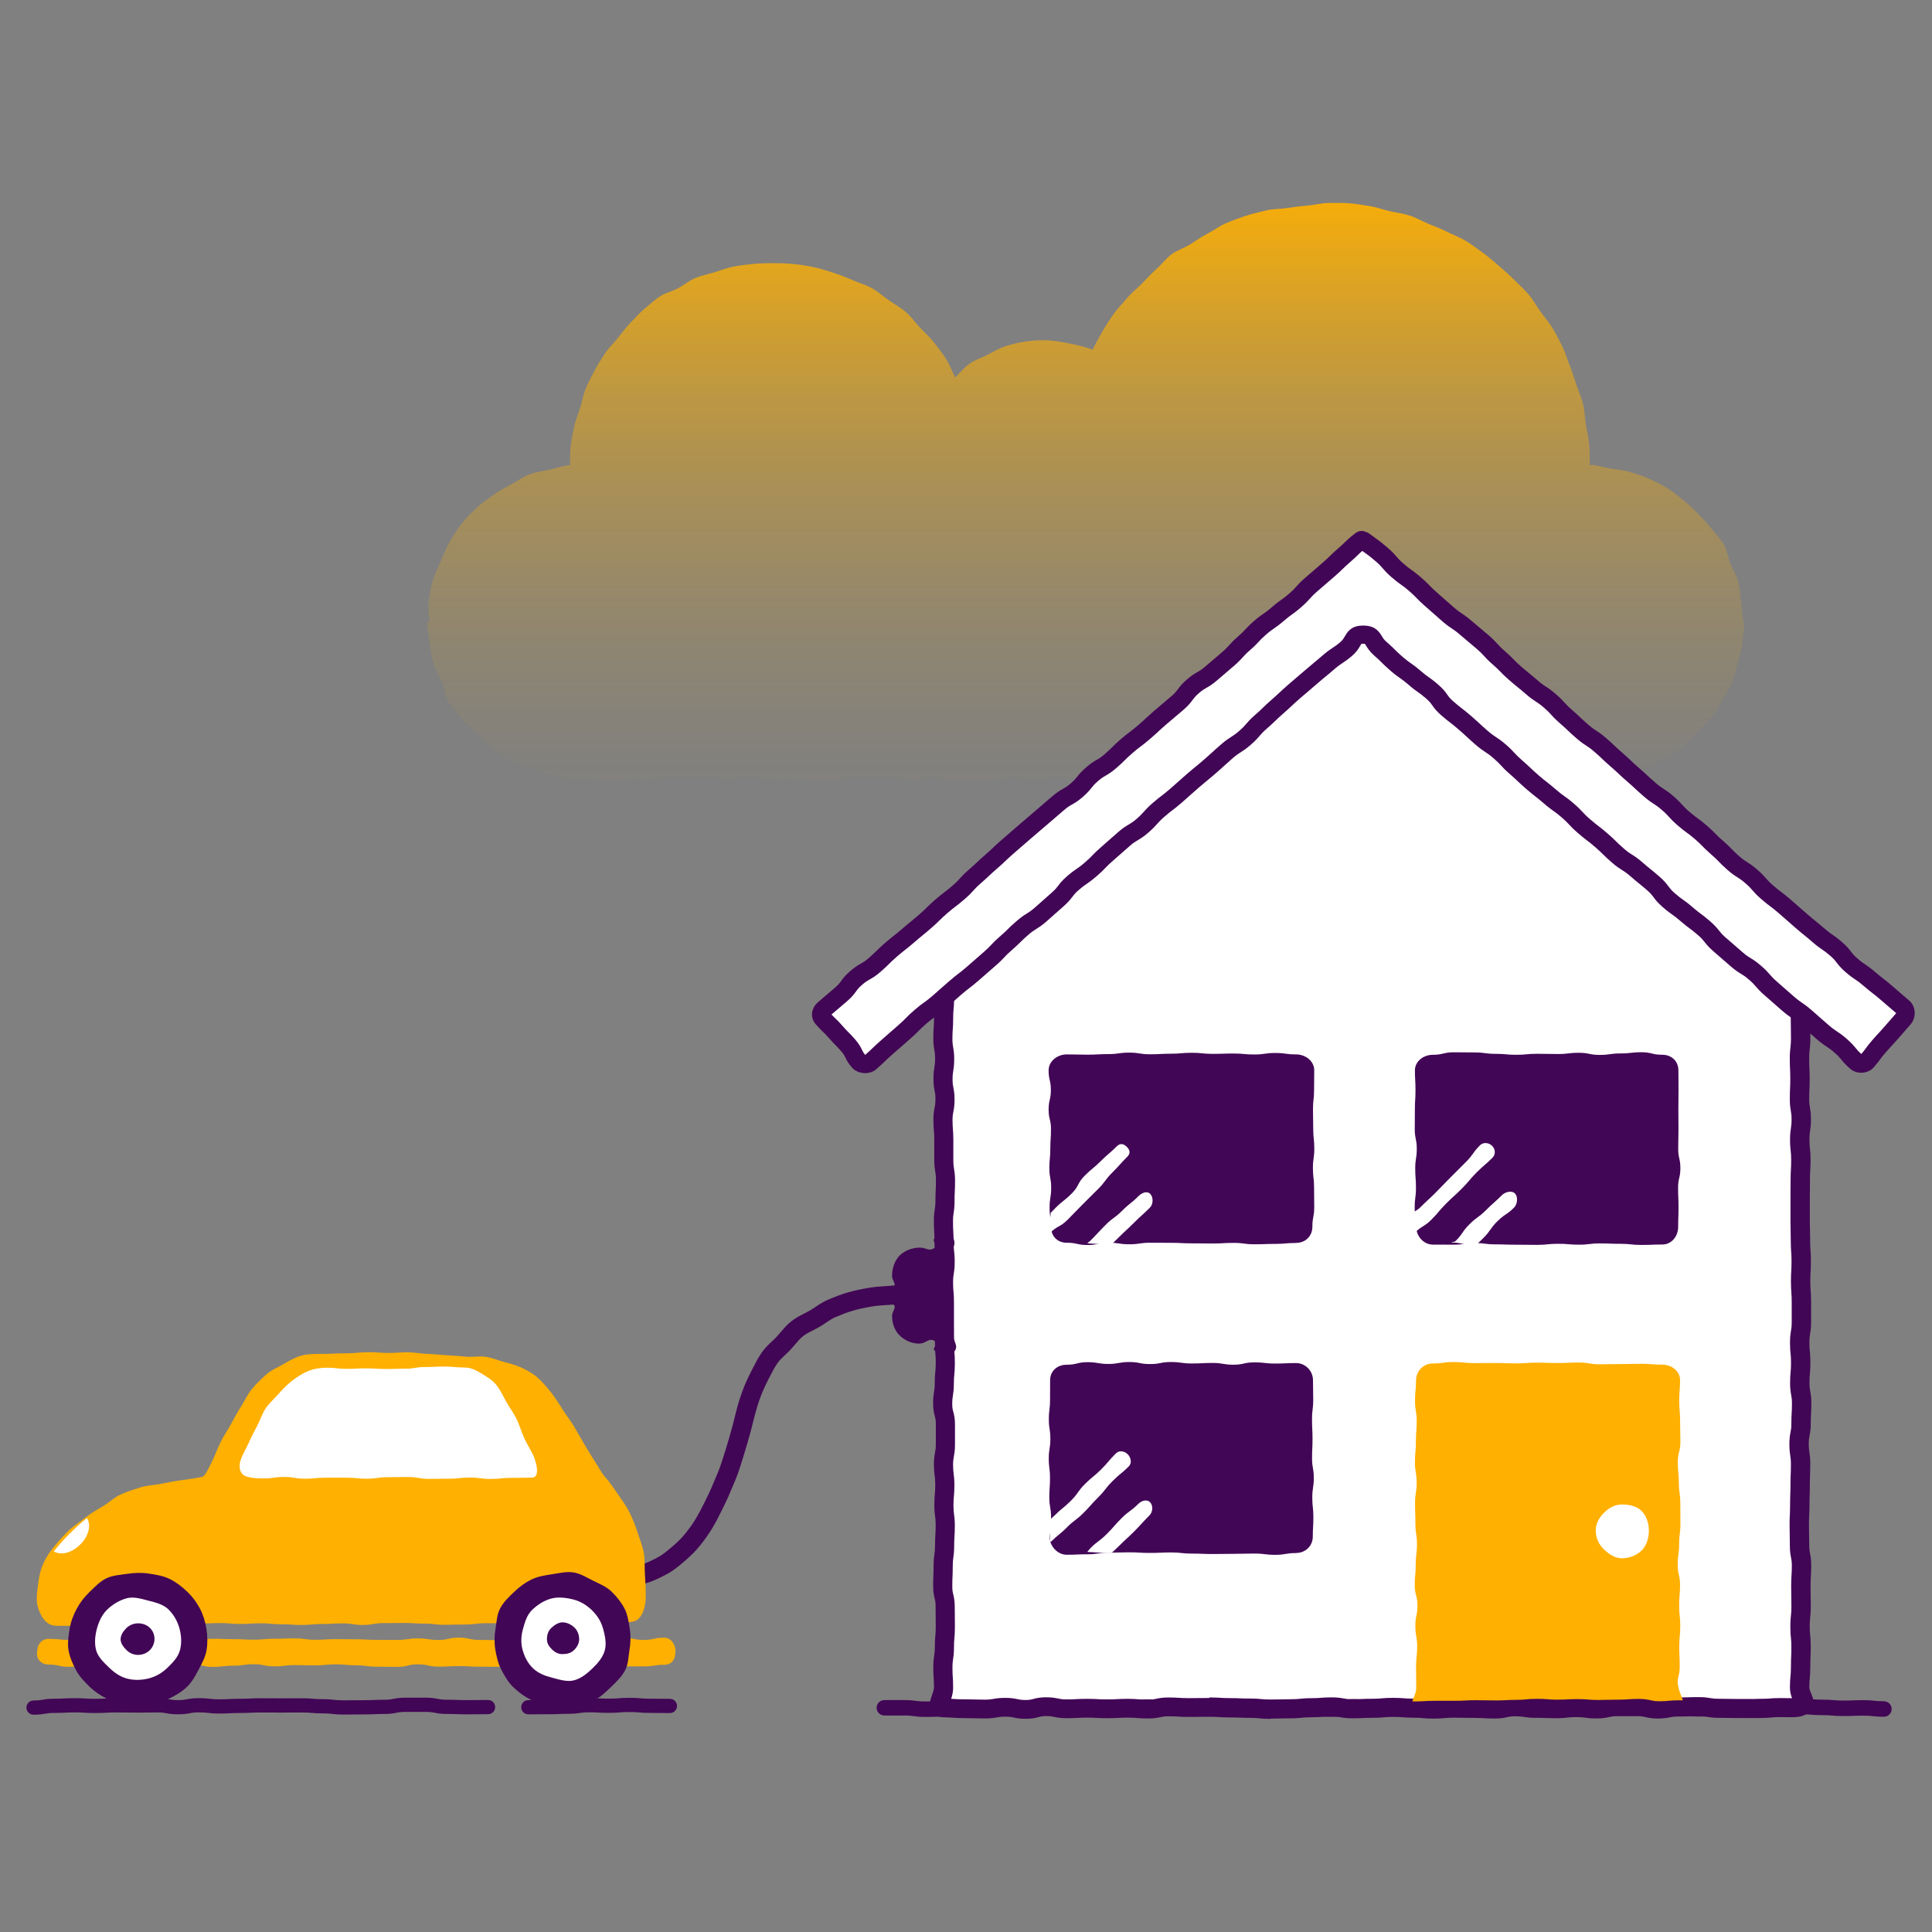 <?xml version="1.0" encoding="UTF-8"?><svg id="uuid-9de82920-5925-465e-8e18-fd3ac132dff5" xmlns="http://www.w3.org/2000/svg" xmlns:xlink="http://www.w3.org/1999/xlink" viewBox="0 0 500 500"><rect x="0" y="0" width="500" height="500" fill="#808080" stroke="none"/><defs><linearGradient id="uuid-f9f1a913-f1c5-46d9-aa44-55a53a9eef8c" x1="281.03" y1="214.37" x2="281.03" y2="42.82" gradientUnits="userSpaceOnUse"><stop offset="0" stop-color="#ffb000" stop-opacity="0"/><stop offset=".1" stop-color="#ffb000" stop-opacity=".02"/><stop offset=".22" stop-color="#ffb000" stop-opacity=".08"/><stop offset=".36" stop-color="#ffb000" stop-opacity=".18"/><stop offset=".51" stop-color="#ffb000" stop-opacity=".32"/><stop offset=".66" stop-color="#ffb000" stop-opacity=".49"/><stop offset=".81" stop-color="#ffb000" stop-opacity=".71"/><stop offset=".97" stop-color="#ffb000" stop-opacity=".96"/><stop offset="1" stop-color="#ffb000"/></linearGradient></defs><g id="uuid-e1c21a2c-b98e-4a65-aa71-eef4d9580e2e"><path d="M411.6,120.25s-.19,.22-.19,.21c0-1.79,.03-3.56-.11-5.31s-.59-3.5-.87-5.24-.31-3.55-.72-5.27-1.18-3.35-1.73-5.03-1.06-3.38-1.73-5.01-1.14-3.39-1.94-4.96-1.58-3.2-2.51-4.71-2.1-2.88-3.15-4.31-1.88-3.05-3.04-4.4-2.49-2.56-3.75-3.81-2.6-2.44-3.94-3.59-2.69-2.34-4.13-3.38-2.87-2.13-4.38-3.06-3.22-1.53-4.81-2.34-3.24-1.42-4.89-2.1-3.19-1.6-4.89-2.15-3.48-.74-5.21-1.15-3.41-1.03-5.17-1.31-3.51-.58-5.3-.72-3.55-.08-5.34-.08-3.6,.53-5.38,.67-3.58,.36-5.35,.64-3.65,.19-5.39,.62-3.54,.82-5.25,1.39-3.43,1.2-5.09,1.9-3.14,1.83-4.74,2.66-3.07,1.87-4.6,2.83-3.35,1.5-4.8,2.57-2.55,2.6-3.9,3.79-2.54,2.53-3.8,3.82-2.71,2.39-3.87,3.78-2.45,2.68-3.49,4.16-2.02,3.01-2.93,4.57-1.66,2.96-2.46,4.59c-1.99-.85-3.99-1.22-6.16-1.66s-4.28-.81-6.5-.81c-1.73,0-3.45,.13-5.1,.4s-3.37,.69-4.97,1.22-3.09,1.45-4.59,2.22-3.23,1.29-4.59,2.29-2.46,2.3-3.65,3.51c-.78-1.61-1.39-3.25-2.32-4.75s-2.09-2.91-3.17-4.32-2.44-2.6-3.66-3.89-2.25-2.8-3.6-3.96-2.94-2.03-4.4-3.05-2.79-2.25-4.35-3.12-3.3-1.35-4.94-2.06-3.27-1.37-4.97-1.91-3.38-1.12-5.13-1.48-3.5-.64-5.28-.82-3.54-.22-5.34-.22-3.46,.04-5.14,.2-3.44,.37-5.1,.7-3.3,.98-4.93,1.47-3.36,.82-4.93,1.48-2.93,1.82-4.44,2.63-3.3,1.18-4.72,2.13-2.71,2.14-4.03,3.23-2.42,2.43-3.63,3.64-2.17,2.62-3.26,3.95-2.33,2.51-3.28,3.93-1.86,2.87-2.67,4.38-1.62,3.02-2.27,4.61-.94,3.28-1.44,4.93-1.22,3.21-1.56,4.9-.77,3.35-.93,5.07-.19,3.43-.19,5.16c0,.05,.19-.22,.19-.17-1.83,.16-3.59,.79-5.34,1.19s-3.66,.58-5.35,1.22-3.21,1.79-4.8,2.65-3.22,1.71-4.69,2.78-3,2.12-4.31,3.37-2.64,2.57-3.77,3.99-2.09,3.01-3.03,4.58-1.56,3.29-2.28,4.97-1.63,3.29-2.11,5.05-.83,3.56-1.08,5.38,.16,3.63,.16,5.48h-.52c0,1.79,.39,3.56,.61,5.29s.48,3.53,.93,5.23,1.47,3.23,2.15,4.85,.84,3.54,1.72,5.06,2.09,2.89,3.16,4.29,2.53,2.47,3.78,3.72,2.45,2.52,3.85,3.6,2.82,2.11,4.35,3,3.11,1.65,4.75,2.33,3.34,1.06,5.06,1.52,3.33,1.29,5.1,1.52,3.53,.14,5.32,.14c2.65,0,2.65,.2,5.29,.2s2.65-.09,5.29-.09,2.65-.09,5.29-.09,2.64-.28,5.29-.28,2.65-.04,5.29-.04,2.65,.02,5.29,.02,2.65,.13,5.29,.13,2.65-.13,5.29-.13,2.65,.28,5.29,.28,2.65,.07,5.29,.07,2.65,.11,5.29,.11,2.64,.11,5.29,.11,2.64-.62,5.29-.62,2.64,.13,5.29,.13,2.65-.2,5.29-.2,2.64,.62,5.29,.62,2.64-.56,5.29-.56,2.64,.58,5.29,.58,2.64-.1,5.29-.1,2.65-.02,5.29-.02,2.64-.35,5.29-.35,2.64,.27,5.29,.27,2.65-.28,5.29-.28,2.65,.1,5.29,.1,2.64-.27,5.29-.27,2.65,.42,5.29,.42,2.65-.07,5.29-.07,2.65,.13,5.29,.13,2.65,.03,5.29,.03,2.65-.51,5.29-.51,2.65-.01,5.29-.01,2.65,.32,5.29,.32,2.65,0,5.29,0,2.65-.22,5.29-.22,2.65-.11,5.29-.11,2.65,.29,5.29,.29,2.65-.01,5.29-.01,2.65,.07,5.29,.07,2.65-.27,5.29-.27,2.65-.06,5.29-.06,2.65,.69,5.29,.69,2.65-.53,5.3-.53,2.65,.08,5.3,.08,2.65,.17,5.3,.17,2.65-.23,5.3-.23,2.65-.16,5.29-.16,2.65,.35,5.3,.35,2.65-.16,5.3-.16,2.65,.09,5.3,.09c1.79,0,3.54-.15,5.27-.37s3.6-.17,5.29-.63,3.43-1.05,5.05-1.72,3.2-1.59,4.73-2.47,3.12-1.77,4.52-2.84,2.48-2.57,3.72-3.82,2.58-2.45,3.66-3.85,2.02-2.91,2.91-4.45,1.8-3.07,2.48-4.71,1.07-3.37,1.53-5.09,.86-3.42,1.09-5.19,.52-3.51,.52-5.3h-.32c0-1.77-.28-3.48-.5-5.19s-.25-3.51-.69-5.18-1.43-3.19-2.08-4.8-.86-3.46-1.71-4.97-2.2-2.74-3.25-4.12-2.26-2.61-3.48-3.86-2.45-2.43-3.82-3.51-2.68-2.21-4.18-3.1-3.03-1.69-4.64-2.39-3.24-1.24-4.92-1.73-3.38-.66-5.12-.92-3.39-.89-5.16-.93Z" fill="url(#uuid-f9f1a913-f1c5-46d9-aa44-55a53a9eef8c)"/></g><path d="M465.61,242.72c1.61,2.07,.54,2.4,.54,5.02s-.31,2.62-.31,5.24,.13,2.62,.13,5.24-.06,2.62-.06,5.25,.06,2.62,.06,5.25-.31,2.62-.31,5.24,.13,2.62,.13,5.24-.12,2.62-.12,5.25,.45,2.63,.45,5.25-.39,2.62-.39,5.25,.28,2.62,.28,5.25-.15,2.62-.15,5.25-.04,2.62-.04,5.25,0,2.62,0,5.25,.08,2.62,.08,5.25,.19,2.63,.19,5.25-.15,2.62-.15,5.25,.2,2.63,.2,5.25,0,2.62,0,5.25-.44,2.62-.44,5.25,.26,2.62,.26,5.25-.24,2.63-.24,5.25,.48,2.62,.48,5.25-.15,2.63-.15,5.25-.5,2.63-.5,5.25,.39,2.63,.39,5.25-.11,2.62-.11,5.25-.1,2.63-.1,5.25-.13,2.62-.13,5.25,.07,2.63,.07,5.25,.51,2.63,.51,5.25-.17,2.63-.17,5.25,.06,2.63,.06,5.25-.27,2.63-.27,5.25,.26,2.63,.26,5.25-.11,2.63-.11,5.26-.26,2.63-.26,5.26,1.82,3.16-.04,5.02-2.4,.2-5.03,.2-2.64,.24-5.27,.24-2.64,0-5.27,0-2.64-.05-5.27-.05-2.63-.43-5.27-.43-2.63,.09-5.27,.09-2.63,.52-5.27,.52-2.64-.61-5.27-.61-2.64,0-5.27,0-2.63,.59-5.27,.59-2.63-.35-5.27-.35-2.64,.29-5.27,.29-2.64-.11-5.28-.11-2.64-.4-5.27-.4-2.64,.58-5.27,.58-2.64-.16-5.27-.16-2.64-.06-5.27-.06-2.64,.24-5.27,.24-2.64-.23-5.27-.23-2.64-.21-5.28-.21-2.64,.24-5.27,.24-2.64,.12-5.28,.12-2.64-.48-5.27-.48-2.64,.21-5.28,.21-2.64,.28-5.27,.28-2.64,.08-5.28,.08-2.64-.25-5.28-.25-2.64-.11-5.28-.11-2.64-.18-5.28-.18-2.64,.04-5.28,.04-2.64-.18-5.27-.18-2.64,.57-5.28,.57-2.64-.21-5.27-.21-2.64,.15-5.28,.15-2.64-.15-5.28-.15-2.64,.16-5.28,.16-2.64-.56-5.28-.56-2.64,.7-5.28,.7-2.64-.55-5.28-.55-2.64,.46-5.28,.46-2.64-.07-5.28-.07-3.4,1.65-5.27-.21-.15-2.61-.15-5.23-.17-2.62-.17-5.24,.39-2.62,.39-5.24,.24-2.62,.24-5.25-.04-2.62-.04-5.25-.63-2.62-.63-5.24,.11-2.62,.11-5.24,.38-2.62,.38-5.25,.17-2.63,.17-5.25-.35-2.62-.35-5.25,.24-2.62,.24-5.25-.33-2.62-.33-5.25,.5-2.62,.5-5.25,0-2.62,0-5.25-.7-2.62-.7-5.25,.42-2.63,.42-5.25,.25-2.62,.25-5.25-.21-2.63-.21-5.25-.03-2.62-.03-5.25-.02-2.62-.02-5.25-.23-2.62-.23-5.25,.42-2.63,.42-5.25-.29-2.62-.29-5.25-.14-2.63-.14-5.25,.4-2.63,.4-5.25,.13-2.63,.13-5.25-.43-2.62-.43-5.25,0-2.63,0-5.25-.21-2.62-.21-5.25,.53-2.63,.53-5.25-.51-2.63-.51-5.25,.42-2.63,.42-5.25-.47-2.63-.47-5.25,.18-2.63,.18-5.25,.24-2.63,.24-5.25,0-2.63,0-5.26,.2-2.63,.2-5.26-1.96-3.21-.51-5.4c.95-1.45,2.02,.67,3.58-.08,2.4-1.14,2.19-1.43,4.17-3.2s1.65-2.14,3.63-3.91,2.33-1.38,4.31-3.15,2.06-1.68,4.04-3.44,1.54-2.27,3.52-4.04,2.37-1.33,4.35-3.1,1.97-1.78,3.96-3.55,1.71-2.07,3.69-3.84,2.17-1.56,4.15-3.33,1.71-2.07,3.69-3.84,2.06-1.69,4.04-3.46,1.87-1.89,3.85-3.66,2.4-1.3,4.38-3.07,1.69-2.09,3.67-3.85,2.22-1.5,4.2-3.27,1.89-1.87,3.87-3.64,2.03-1.72,4.01-3.49,2.09-1.64,4.07-3.41,1.91-1.85,3.89-3.62,1.68-2.11,3.67-3.88,2.04-1.7,4.03-3.47,2.01-1.74,3.99-3.51,2.06-1.68,4.04-3.45,2.13-1.61,4.11-3.38,1.86-1.91,3.84-3.68,2-1.76,3.99-3.53,1.27-3.38,3.94-3.39,2.18,1.34,4.16,3.11,1.6,2.2,3.58,3.97,2.35,1.36,4.33,3.12,1.58,2.22,3.56,3.99,2.07,1.67,4.05,3.44,2.11,1.62,4.09,3.39,1.96,1.8,3.94,3.57,2.19,1.53,4.17,3.3,2.02,1.72,4.01,3.49,1.76,2.01,3.74,3.78,1.86,1.9,3.84,3.67,1.99,1.76,3.97,3.53,2.29,1.43,4.27,3.2,1.7,2.08,3.67,3.85,2.08,1.66,4.06,3.43,2.13,1.6,4.11,3.37,1.85,1.92,3.83,3.69,1.8,1.97,3.78,3.74,2.08,1.66,4.06,3.43,1.81,1.96,3.8,3.73,2.05,1.7,4.03,3.47,1.89,1.87,3.88,3.64,1.96,1.8,3.94,3.57,2.19,1.54,4.17,3.31,1.88,1.89,3.86,3.66,1.99,1.77,3.98,3.54,1.67,2.26,4.2,3.1c1.96,.65,2.44-1.08,3.69,.53Z" fill="#fff"/><path d="M328.81,444.84c-1.44,0-2.2-.07-2.88-.14-.62-.06-1.2-.12-2.4-.12-1.37,0-2.05-.03-2.74-.06-.63-.03-1.27-.05-2.54-.05-1.4,0-2.12-.05-2.81-.09-.64-.04-1.24-.08-2.47-.08-1.3,0-1.95,0-2.6,.02-.67,0-1.34,.02-2.68,.02s-2.11-.05-2.8-.09c-.63-.04-1.23-.08-2.47-.08-1.05,0-1.52,.1-2.11,.23-.7,.15-1.58,.34-3.17,.34-1.42,0-2.14-.06-2.84-.12-.63-.05-1.22-.1-2.43-.1s-1.85,.04-2.49,.07c-.68,.04-1.39,.08-2.78,.08s-2.1-.04-2.78-.08c-.64-.04-1.25-.07-2.5-.07s-1.85,.04-2.49,.07c-.69,.04-1.39,.08-2.79,.08-1.58,0-2.42-.18-3.16-.33-.59-.12-1.06-.22-2.12-.22-.99,0-1.41,.11-2,.27-.73,.19-1.64,.43-3.28,.43s-2.41-.17-3.15-.33c-.6-.12-1.07-.22-2.13-.22s-1.59,.09-2.21,.19c-.72,.13-1.54,.27-3.07,.27-1.35,0-2.03-.02-2.71-.04-.64-.02-1.29-.04-2.58-.04-1.55,0-2.47-.06-3.29-.12-.6-.04-1.18-.08-2.01-.09-1.74-.02-2.65-.79-3.1-1.44-1.03-1.47-.45-3.13-.02-4.34,.23-.66,.5-1.4,.5-1.95,0-1.23-.04-1.83-.08-2.46-.05-.68-.09-1.39-.09-2.79,0-1.5,.12-2.29,.22-2.99,.09-.61,.17-1.13,.17-2.26,0-1.43,.07-2.18,.13-2.85,.06-.62,.11-1.2,.11-2.4,0-1.29-.01-1.94-.02-2.58-.01-.67-.02-1.33-.02-2.67,0-1.01-.1-1.44-.25-2.04-.17-.71-.38-1.6-.38-3.21,0-1.37,.03-2.05,.06-2.73,.03-.63,.05-1.26,.05-2.51,0-1.49,.11-2.28,.21-2.98,.09-.61,.16-1.14,.16-2.27,0-1.39,.05-2.1,.09-2.79,.04-.63,.08-1.23,.08-2.46,0-1.14-.07-1.67-.15-2.29-.09-.69-.2-1.48-.2-2.96s.07-2.18,.13-2.85c.06-.62,.11-1.2,.11-2.4s-.07-1.69-.15-2.31c-.09-.69-.19-1.47-.19-2.94,0-1.55,.15-2.37,.29-3.09,.11-.61,.2-1.08,.2-2.16v-5.25c0-.98-.11-1.4-.26-1.98-.19-.73-.44-1.63-.44-3.27,0-1.51,.13-2.31,.24-3.02,.09-.6,.18-1.12,.18-2.24,0-1.43,.07-2.19,.14-2.86,.06-.61,.12-1.19,.12-2.38s-.05-1.8-.1-2.42c-.06-.69-.11-1.41-.11-2.83,0-1.3,0-1.95-.01-2.6,0-.66-.01-1.33-.01-2.65s0-1.96,0-2.61c0-.66,0-1.32,0-2.64,0-1.2-.05-1.79-.11-2.41-.06-.7-.12-1.42-.12-2.84,0-1.51,.13-2.31,.24-3.02,.1-.6,.18-1.12,.18-2.23,0-1.17-.06-1.72-.13-2.35-.08-.68-.16-1.45-.16-2.9,0-1.24-.03-1.85-.07-2.49-.04-.68-.08-1.38-.08-2.76,0-1.5,.12-2.3,.23-3.01,.09-.6,.17-1.12,.17-2.25,0-1.37,.03-2.06,.07-2.75,.03-.63,.06-1.25,.06-2.5,0-1.11-.08-1.62-.18-2.21-.12-.71-.25-1.51-.25-3.03v-5.25c0-1.21-.06-1.8-.11-2.43-.05-.69-.11-1.41-.11-2.82,0-1.56,.17-2.39,.31-3.12,.12-.6,.21-1.07,.21-2.13s-.09-1.55-.21-2.15c-.14-.73-.3-1.55-.3-3.11s.13-2.32,.24-3.02c.1-.6,.18-1.12,.18-2.23s-.09-1.58-.19-2.19c-.13-.72-.27-1.53-.27-3.06,0-1.4,.05-2.11,.1-2.8,.04-.63,.09-1.23,.09-2.45,0-1.42,.07-2.18,.13-2.85,.06-.62,.11-1.2,.11-2.4v-5.26c0-1.41,.06-2.13,.12-2.82,.05-.63,.09-1.22,.09-2.44,0-.54-.16-.9-.4-1.43-.49-1.09-1.31-2.91,.3-5.35,.76-1.16,2.21-2.3,4.78-1.16,.04,.02,.08,.04,.12,.05,1.06-.52,1.27-.73,1.9-1.36,.34-.34,.76-.76,1.37-1.3,.82-.73,1.12-1.12,1.5-1.62,.45-.59,.97-1.26,2.13-2.3,1.17-1.05,1.9-1.48,2.55-1.86,.53-.32,.95-.57,1.76-1.29,1.03-.92,1.57-1.36,2.11-1.8,.49-.4,.99-.8,1.93-1.65,.76-.68,1.01-1.05,1.36-1.56,.42-.62,.94-1.39,2.16-2.48,1.19-1.07,1.98-1.51,2.62-1.87,.53-.3,.95-.53,1.73-1.23,.98-.88,1.47-1.32,1.96-1.76,.5-.45,.99-.9,2-1.79,.85-.76,1.19-1.17,1.58-1.65,.46-.55,.98-1.18,2.11-2.19,1.09-.97,1.72-1.43,2.28-1.83,.52-.38,.98-.7,1.87-1.5,.85-.76,1.19-1.17,1.59-1.65,.46-.55,.98-1.18,2.11-2.19,1.03-.92,1.57-1.36,2.1-1.8,.49-.4,.99-.81,1.94-1.66,.93-.83,1.36-1.26,1.81-1.72,.49-.49,.99-1,2.04-1.94,1.21-1.08,2.02-1.52,2.67-1.87,.55-.3,.94-.51,1.71-1.2,.84-.75,1.17-1.16,1.56-1.64,.46-.56,.97-1.2,2.11-2.21,1.12-1,1.78-1.45,2.37-1.84,.52-.35,.97-.65,1.83-1.43,.94-.84,1.38-1.27,1.84-1.73,.49-.48,.99-.98,2.03-1.91,1.02-.91,1.54-1.35,2.06-1.79,.49-.42,.99-.84,1.95-1.7,1.05-.94,1.61-1.38,2.16-1.81,.51-.4,.98-.77,1.92-1.6,.95-.85,1.41-1.3,1.87-1.74,.5-.48,.99-.96,2.02-1.88,.83-.75,1.16-1.16,1.55-1.63,.46-.57,.97-1.22,2.12-2.24,1.02-.91,1.55-1.35,2.08-1.79,.49-.41,.99-.82,1.95-1.68,1.01-.9,1.52-1.34,2.03-1.78,.5-.43,.99-.86,1.97-1.73,1.03-.92,1.57-1.36,2.1-1.8,.49-.4,.99-.81,1.94-1.66,1.07-.95,1.65-1.39,2.21-1.82,.51-.38,.98-.74,1.9-1.56,.93-.83,1.35-1.26,1.79-1.72,.49-.5,.99-1.02,2.05-1.96,1-.89,1.5-1.34,2.01-1.78,.5-.44,.99-.87,1.98-1.75,.44-.4,.65-.76,.91-1.23,.59-1.04,1.57-2.79,4.69-2.79h.01c2.8,0,3.87,1.2,4.8,2.53,.3,.43,.55,.79,1.02,1.21,1.19,1.06,1.72,1.79,2.15,2.38,.36,.49,.64,.88,1.43,1.59,.8,.71,1.22,.96,1.75,1.26,.65,.38,1.4,.81,2.58,1.86,1.2,1.07,1.73,1.81,2.15,2.41,.35,.49,.63,.88,1.41,1.58,.94,.84,1.42,1.23,1.93,1.64,.53,.43,1.08,.87,2.12,1.8,.92,.82,1.4,1.19,1.9,1.58,.56,.43,1.13,.87,2.19,1.81,1.01,.9,1.5,1.35,2,1.81,.48,.44,.97,.89,1.94,1.76,.88,.79,1.33,1.1,1.85,1.47,.57,.4,1.22,.85,2.32,1.84,.97,.86,1.46,1.28,1.96,1.71,.52,.44,1.04,.88,2.05,1.79,1.1,.99,1.63,1.58,2.09,2.11,.42,.48,.78,.89,1.66,1.67,1.05,.94,1.56,1.45,2.04,1.95,.45,.46,.87,.89,1.8,1.72,.98,.88,1.48,1.32,1.97,1.75,.5,.44,1,.88,2,1.77,.83,.74,1.25,1.01,1.79,1.34,.62,.39,1.33,.83,2.48,1.86,1.14,1.02,1.65,1.65,2.11,2.21,.39,.48,.72,.89,1.56,1.64,.94,.84,1.42,1.22,1.92,1.63,.54,.43,1.09,.87,2.13,1.8,.91,.81,1.39,1.17,1.89,1.55,.57,.42,1.15,.86,2.22,1.82,1.06,.95,1.56,1.47,2.05,1.98,.44,.46,.86,.89,1.78,1.71,1.08,.97,1.61,1.54,2.07,2.04,.44,.48,.82,.89,1.72,1.69,.94,.84,1.42,1.22,1.92,1.62,.54,.43,1.1,.87,2.14,1.81,1.08,.96,1.6,1.53,2.07,2.03,.43,.46,.83,.89,1.73,1.7,.95,.85,1.45,1.26,1.94,1.67,.53,.44,1.06,.88,2.09,1.8,1.04,.93,1.54,1.43,2.03,1.91,.46,.46,.9,.89,1.85,1.73,1.01,.9,1.5,1.35,2,1.81,.48,.44,.96,.89,1.94,1.76,.88,.79,1.33,1.11,1.86,1.47,.57,.4,1.21,.85,2.31,1.84,1.05,.93,1.55,1.44,2.04,1.93,.46,.46,.89,.89,1.82,1.73,.98,.88,1.48,1.32,1.97,1.75,.5,.45,1,.89,2.01,1.79,.69,.62,1.15,1.11,1.48,1.47,.6,.64,.69,.74,1.84,1.12,.07,.02,.1,.03,.1,.03,.04,0,.19-.05,.3-.08,.74-.23,2.72-.84,4.48,1.42h0c1.63,2.1,1.53,3.52,1.24,5.02-.09,.46-.17,.9-.17,1.54,0,1.46-.09,2.23-.17,2.91-.07,.62-.14,1.16-.14,2.33,0,1.25,.03,1.87,.06,2.5,.03,.67,.07,1.37,.07,2.75s-.01,2.01-.03,2.68c-.01,.64-.03,1.29-.03,2.57s.01,1.93,.03,2.57c.01,.67,.03,1.34,.03,2.68,0,1.46-.09,2.23-.17,2.91-.07,.63-.14,1.17-.14,2.33,0,1.25,.03,1.88,.06,2.5,.03,.68,.07,1.37,.07,2.75s-.03,2.05-.06,2.74c-.03,.63-.06,1.25-.06,2.51,0,1.1,.08,1.58,.19,2.2,.12,.71,.26,1.52,.26,3.05s-.12,2.29-.22,2.99c-.09,.61-.17,1.13-.17,2.25s.06,1.72,.13,2.35c.07,.68,.16,1.45,.16,2.89s-.04,2.09-.08,2.77c-.04,.64-.07,1.24-.07,2.48,0,1.33,0,1.99-.02,2.66,0,.65-.02,1.29-.02,2.59v5.25c0,1.27,.03,1.91,.05,2.55,.02,.68,.04,1.35,.04,2.7,0,1.22,.04,1.82,.09,2.45,.05,.69,.1,1.4,.1,2.8s-.04,2.09-.08,2.77c-.04,.64-.07,1.24-.07,2.48s.05,1.81,.09,2.43c.05,.69,.11,1.41,.11,2.82v5.25c0,1.52-.14,2.33-.25,3.04-.1,.59-.19,1.11-.19,2.21,0,1.19,.05,1.74,.12,2.38,.07,.67,.14,1.44,.14,2.87s-.07,2.18-.13,2.85c-.06,.62-.11,1.2-.11,2.4,0,1.08,.09,1.56,.2,2.17,.13,.72,.28,1.54,.28,3.08,0,1.38-.04,2.09-.08,2.77-.04,.64-.07,1.24-.07,2.48,0,1.55-.16,2.37-.3,3.1-.12,.6-.21,1.08-.21,2.16s.08,1.65,.17,2.26c.1,.7,.22,1.5,.22,2.99,0,1.36-.03,2.04-.06,2.73-.03,.63-.05,1.26-.05,2.52,0,1.36-.03,2.04-.05,2.72-.02,.63-.05,1.26-.05,2.53,0,1.37-.03,2.07-.07,2.75-.03,.62-.06,1.25-.06,2.5s.02,1.92,.03,2.56c.02,.67,.04,1.35,.04,2.69,0,1.07,.09,1.55,.21,2.15,.14,.73,.3,1.55,.3,3.1,0,1.4-.05,2.11-.09,2.79-.04,.63-.08,1.23-.08,2.46s.01,1.93,.03,2.57c.02,.67,.03,1.34,.03,2.68,0,1.44-.08,2.21-.15,2.88-.07,.64-.12,1.19-.12,2.37s.05,1.74,.12,2.38c.07,.67,.14,1.44,.14,2.87s-.03,2.05-.06,2.73c-.03,.63-.05,1.26-.05,2.53,0,1.44-.08,2.2-.14,2.88-.06,.64-.12,1.19-.12,2.38,0,.5,.23,1.04,.47,1.61,.41,.96,.97,2.27,.31,3.72-.44,.96-1.29,1.66-2.55,2.07-1.2,.39-2.39,.37-4.03,.34-.52,0-1.1-.02-1.78-.02-1.2,0-1.79,.05-2.41,.11-.67,.06-1.43,.13-2.87,.13h-5.27c-1.34,0-2.01-.01-2.69-.02-.65-.01-1.29-.03-2.59-.03-1.52,0-2.32-.13-3.03-.25-.6-.1-1.12-.18-2.23-.18-1.27,0-1.91,.02-2.55,.04-.68,.02-1.36,.05-2.72,.05-1.07,0-1.55,.09-2.15,.21-.73,.14-1.56,.31-3.12,.31s-2.49-.2-3.2-.37c-.58-.13-1.04-.24-2.08-.24h-5.27c-1.04,0-1.5,.11-2.09,.24-.71,.16-1.59,.35-3.18,.35-1.48,0-2.27-.1-2.96-.2-.62-.08-1.15-.15-2.31-.15s-1.73,.06-2.36,.13c-.68,.08-1.46,.16-2.91,.16-1.37,0-2.05-.03-2.74-.05-.63-.03-1.27-.05-2.54-.05-1.51,0-2.3-.12-3.01-.23-.61-.09-1.13-.17-2.26-.17-1.05,0-1.51,.1-2.1,.23-.71,.16-1.58,.35-3.17,.35-1.39,0-2.1-.04-2.79-.08-.64-.04-1.24-.08-2.49-.08-1.35,0-2.02-.02-2.7-.03-.64-.02-1.29-.03-2.58-.03-1.21,0-1.79,.05-2.41,.11-.7,.06-1.43,.13-2.86,.13s-2.15-.06-2.86-.13c-.62-.06-1.21-.11-2.42-.11-1.42,0-2.14-.06-2.83-.11-.63-.05-1.22-.09-2.44-.09s-1.79,.05-2.41,.11c-.67,.06-1.43,.13-2.86,.13-1.26,0-1.9,.03-2.53,.06-.69,.03-1.37,.06-2.75,.06-1.55,0-2.36-.15-3.09-.28-.61-.11-1.1-.2-2.19-.2-1.22,0-1.81,.05-2.44,.1-.7,.06-1.42,.11-2.84,.11-1.19,0-1.74,.06-2.38,.12-.68,.07-1.45,.15-2.9,.15-1.28,0-1.92,.02-2.56,.04-.68,.02-1.36,.04-2.71,.04Zm-15.83-5.54c1.4,0,2.12,.05,2.81,.09,.64,.04,1.24,.08,2.47,.08,1.37,0,2.05,.03,2.74,.06,.63,.03,1.27,.05,2.54,.05,1.44,0,2.2,.07,2.88,.14,.62,.06,1.2,.12,2.4,.12,1.28,0,1.92-.02,2.56-.04,.68-.02,1.36-.04,2.71-.04,1.19,0,1.74-.06,2.38-.12,.68-.07,1.45-.15,2.9-.15,1.22,0,1.81-.05,2.44-.1,.7-.06,1.42-.11,2.84-.11,1.55,0,2.36,.15,3.09,.28,.61,.11,1.1,.2,2.19,.2,1.26,0,1.9-.03,2.53-.06,.69-.03,1.37-.06,2.75-.06,1.2,0,1.79-.05,2.41-.11,.67-.06,1.43-.13,2.86-.13s2.14,.06,2.83,.11c.63,.05,1.22,.09,2.44,.09,1.43,0,2.15,.06,2.86,.13,.62,.06,1.21,.11,2.42,.11s1.79-.05,2.41-.11c.7-.06,1.43-.13,2.86-.13,1.35,0,2.02,.02,2.7,.03,.64,.02,1.29,.03,2.58,.03,1.39,0,2.1,.04,2.79,.08,.64,.04,1.24,.08,2.48,.08,1.05,0,1.51-.1,2.1-.23,.71-.16,1.58-.35,3.17-.35,1.51,0,2.3,.12,3.01,.23,.61,.09,1.13,.17,2.26,.17,1.37,0,2.05,.03,2.74,.05,.63,.03,1.27,.05,2.54,.05,1.18,0,1.73-.06,2.36-.13,.68-.08,1.46-.16,2.91-.16s2.27,.1,2.96,.2c.62,.08,1.15,.15,2.31,.15,1.04,0,1.5-.1,2.09-.23,.71-.16,1.59-.35,3.18-.35h5.27c1.6,0,2.49,.2,3.2,.36,.58,.13,1.04,.24,2.08,.24s1.55-.09,2.15-.21c.73-.14,1.56-.31,3.12-.31,1.27,0,1.91-.02,2.55-.04,.68-.02,1.36-.05,2.72-.05,1.52,0,2.32,.13,3.03,.25,.6,.1,1.12,.18,2.23,.18,1.34,0,2.01,.01,2.68,.03,.65,.01,1.29,.03,2.59,.03h5.27c1.2,0,1.79-.05,2.41-.11,.67-.06,1.43-.13,2.87-.13,.71,0,1.32,.01,1.87,.02,.47,0,.89,.02,1.25,.01-.28-.74-.54-1.67-.54-2.75,0-1.44,.08-2.2,.14-2.88,.06-.64,.12-1.19,.12-2.38,0-1.37,.03-2.05,.06-2.73,.03-.63,.05-1.26,.05-2.53,0-1.19-.05-1.74-.12-2.38-.07-.67-.14-1.44-.14-2.87s.08-2.21,.15-2.88c.07-.64,.12-1.19,.12-2.37,0-1.29-.01-1.93-.03-2.57-.02-.67-.03-1.34-.03-2.68s.05-2.1,.09-2.79c.04-.63,.08-1.23,.08-2.46,0-1.07-.09-1.55-.21-2.15-.14-.73-.3-1.55-.3-3.1,0-1.28-.02-1.92-.03-2.56-.02-.67-.04-1.35-.04-2.69s.03-2.07,.07-2.75c.03-.62,.06-1.25,.06-2.5,0-1.36,.03-2.04,.05-2.72,.02-.63,.05-1.26,.05-2.53,0-1.36,.03-2.04,.06-2.73,.03-.63,.05-1.26,.05-2.52,0-1.13-.08-1.65-.17-2.26-.1-.7-.22-1.5-.22-3s.16-2.37,.3-3.1c.12-.6,.21-1.08,.21-2.16,0-1.38,.04-2.09,.08-2.77,.04-.64,.07-1.24,.07-2.49,0-1.08-.09-1.56-.2-2.17-.13-.72-.28-1.54-.28-3.08,0-1.43,.07-2.18,.13-2.85,.06-.62,.11-1.2,.11-2.4s-.05-1.74-.12-2.38c-.07-.67-.14-1.44-.14-2.87,0-1.52,.14-2.33,.25-3.04,.1-.59,.19-1.11,.19-2.21v-5.25c0-1.22-.05-1.81-.09-2.43-.05-.69-.11-1.41-.11-2.82s.04-2.09,.08-2.77c.04-.64,.07-1.24,.07-2.48s-.04-1.82-.09-2.45c-.05-.69-.1-1.4-.1-2.8,0-1.27-.02-1.91-.04-2.55-.02-.68-.04-1.35-.04-2.7v-5.25c0-1.33,0-2,.01-2.66,0-.65,.02-1.29,.02-2.59,0-1.39,.04-2.09,.08-2.77,.04-.64,.07-1.24,.07-2.48s-.06-1.72-.13-2.35c-.07-.68-.16-1.45-.16-2.89s.12-2.29,.22-2.99c.09-.61,.17-1.13,.17-2.25s-.08-1.58-.19-2.2c-.12-.71-.26-1.52-.26-3.05,0-1.37,.03-2.05,.06-2.74,.03-.63,.06-1.25,.06-2.51s-.03-1.87-.06-2.5c-.03-.68-.07-1.37-.07-2.75,0-1.46,.09-2.23,.17-2.91,.07-.63,.14-1.17,.14-2.33,0-1.28-.01-1.93-.03-2.57-.01-.67-.03-1.34-.03-2.68s.01-2.01,.03-2.68c.01-.64,.03-1.29,.03-2.57s-.03-1.87-.06-2.5c-.03-.68-.07-1.38-.07-2.75,0-1.46,.09-2.23,.17-2.91,.07-.62,.14-1.16,.14-2.33s.15-1.91,.26-2.48c.03-.17,.08-.4,.08-.5,0,0-.01-.02-.03-.05-.68,.16-1.64,.25-2.83-.15-2.25-.75-2.96-1.42-3.93-2.46-.31-.34-.64-.68-1.16-1.15-1-.89-1.49-1.33-1.99-1.77-.5-.44-1-.88-1.99-1.77-1.05-.93-1.55-1.44-2.04-1.93-.46-.46-.89-.89-1.82-1.73-.88-.79-1.33-1.11-1.86-1.48-.57-.4-1.21-.85-2.31-1.83-1-.9-1.5-1.35-1.99-1.8-.48-.44-.97-.89-1.95-1.76-1.04-.93-1.54-1.43-2.03-1.91-.46-.46-.9-.89-1.85-1.73-.96-.85-1.45-1.26-1.95-1.67-.53-.44-1.06-.88-2.09-1.79-1.08-.96-1.6-1.53-2.07-2.03-.43-.46-.83-.89-1.73-1.7-.94-.84-1.42-1.22-1.92-1.62-.54-.43-1.1-.87-2.14-1.81-1.08-.97-1.61-1.54-2.07-2.04-.44-.48-.82-.89-1.72-1.69-1.06-.95-1.56-1.47-2.05-1.98-.44-.46-.86-.89-1.78-1.71-.91-.81-1.39-1.17-1.89-1.55-.57-.42-1.15-.86-2.22-1.82-.94-.84-1.42-1.22-1.93-1.63-.54-.43-1.09-.87-2.13-1.8-1.14-1.02-1.66-1.65-2.11-2.21-.39-.48-.72-.89-1.56-1.64-.83-.74-1.25-1.01-1.79-1.34-.62-.39-1.33-.83-2.48-1.85-.98-.88-1.48-1.32-1.98-1.75-.5-.44-1-.88-2-1.77-1.05-.94-1.56-1.45-2.04-1.95-.45-.46-.87-.89-1.8-1.72-1.1-.99-1.63-1.58-2.09-2.11-.42-.48-.78-.89-1.66-1.67-.97-.86-1.46-1.28-1.96-1.71-.52-.44-1.04-.88-2.05-1.79-.88-.79-1.33-1.1-1.85-1.47-.57-.4-1.22-.85-2.32-1.83-1-.89-1.5-1.35-1.99-1.8-.48-.44-.97-.89-1.95-1.76-.92-.82-1.4-1.19-1.9-1.58-.56-.43-1.13-.87-2.19-1.81-.94-.84-1.42-1.23-1.93-1.64-.53-.43-1.08-.87-2.12-1.8-1.2-1.07-1.73-1.81-2.15-2.41-.35-.49-.63-.88-1.41-1.58-.8-.71-1.22-.96-1.75-1.26-.65-.38-1.4-.81-2.58-1.86-1.19-1.06-1.72-1.79-2.15-2.38-.36-.49-.64-.88-1.43-1.59-.9-.81-1.42-1.54-1.79-2.08-.08-.12-.19-.27-.26-.37-.08-.01-.25-.03-.44-.02-.08,0-.15,0-.2,0-.05,.08-.1,.17-.14,.24-.35,.62-.88,1.55-1.94,2.5-1,.89-1.5,1.34-2.01,1.78-.5,.44-.99,.87-1.98,1.75-.92,.83-1.34,1.26-1.79,1.72-.49,.5-.99,1.02-2.05,1.97-1.07,.95-1.65,1.39-2.21,1.82-.51,.38-.98,.74-1.9,1.56-1.03,.92-1.57,1.36-2.1,1.8-.49,.4-.99,.81-1.94,1.66-1.01,.9-1.52,1.34-2.03,1.78-.5,.43-.99,.86-1.97,1.73-1.02,.91-1.55,1.35-2.08,1.79-.49,.41-.99,.82-1.95,1.68-.84,.75-1.16,1.16-1.55,1.63-.46,.57-.97,1.22-2.12,2.24-.95,.85-1.41,1.3-1.87,1.74-.5,.48-.99,.96-2.02,1.88-1.05,.94-1.61,1.38-2.16,1.81-.51,.4-.98,.77-1.92,1.6-1.01,.91-1.53,1.35-2.05,1.79-.5,.42-.99,.84-1.96,1.7-.94,.84-1.38,1.27-1.84,1.73-.49,.48-.99,.98-2.03,1.91-1.12,1-1.78,1.45-2.37,1.84-.52,.35-.97,.65-1.83,1.43-.84,.75-1.18,1.16-1.56,1.64-.46,.56-.97,1.2-2.11,2.21-1.21,1.08-2.02,1.52-2.67,1.87-.55,.3-.94,.51-1.71,1.2-.93,.83-1.36,1.27-1.81,1.72-.49,.49-.99,1-2.04,1.94-1.03,.92-1.56,1.36-2.1,1.8-.49,.4-.99,.81-1.94,1.66-.85,.76-1.19,1.17-1.59,1.65-.46,.55-.98,1.18-2.11,2.19-1.09,.97-1.72,1.43-2.28,1.83-.52,.38-.98,.7-1.87,1.5-.85,.76-1.19,1.17-1.59,1.65-.46,.55-.98,1.18-2.11,2.19-1,.89-1.49,1.33-1.98,1.78-.49,.44-.99,.89-1.97,1.77-1.19,1.07-1.98,1.51-2.62,1.87-.53,.3-.95,.53-1.73,1.23-.76,.68-1.01,1.05-1.36,1.56-.42,.62-.94,1.39-2.16,2.48-1.03,.92-1.57,1.36-2.11,1.8-.49,.4-.99,.8-1.93,1.65-1.17,1.05-1.9,1.48-2.55,1.86-.53,.32-.95,.57-1.76,1.29-.82,.73-1.12,1.12-1.5,1.62-.45,.59-.97,1.26-2.13,2.3-.52,.47-.88,.82-1.18,1.12-.98,.97-1.58,1.52-3.58,2.48-.81,.38-1.55,.45-2.2,.39,.28,.7,.56,1.63,.56,2.84,0,1.41-.05,2.13-.11,2.82-.05,.63-.09,1.22-.09,2.44v5.26c0,1.43-.08,2.18-.14,2.85-.06,.62-.11,1.2-.11,2.4,0,1.4-.05,2.11-.1,2.8-.04,.63-.09,1.23-.09,2.46,0,1.09,.09,1.58,.19,2.19,.13,.72,.27,1.53,.27,3.06s-.13,2.32-.24,3.03c-.1,.6-.18,1.12-.18,2.23s.09,1.55,.21,2.15c.14,.73,.3,1.55,.3,3.11s-.17,2.39-.31,3.12c-.12,.6-.21,1.07-.21,2.13,0,1.21,.05,1.8,.1,2.43,.05,.69,.11,1.41,.11,2.82v5.25c0,1.11,.09,1.62,.19,2.21,.12,.71,.25,1.51,.25,3.03,0,1.37-.03,2.06-.07,2.75-.03,.63-.06,1.25-.06,2.51,0,1.5-.12,2.3-.23,3.01-.09,.6-.17,1.12-.17,2.25,0,1.24,.03,1.85,.07,2.49,.04,.68,.08,1.38,.08,2.76,0,1.17,.06,1.72,.13,2.35,.08,.68,.16,1.45,.16,2.9s-.13,2.31-.24,3.02c-.1,.6-.18,1.12-.18,2.23,0,1.2,.05,1.79,.11,2.41,.06,.7,.12,1.42,.12,2.84,0,1.3,0,1.96,0,2.61,0,.66,0,1.32,0,2.64s0,1.95,.01,2.6c0,.66,.01,1.33,.01,2.65,0,1.21,.05,1.8,.1,2.42,.06,.69,.11,1.41,.11,2.83s-.07,2.19-.14,2.87c-.06,.61-.12,1.19-.12,2.38,0,1.51-.13,2.31-.24,3.02-.09,.6-.18,1.12-.18,2.23,0,.98,.11,1.4,.27,1.98,.19,.73,.44,1.63,.44,3.27v5.25c0,1.55-.16,2.37-.29,3.09-.11,.61-.2,1.08-.2,2.16,0,1.15,.07,1.69,.15,2.31,.09,.69,.19,1.47,.19,2.94s-.07,2.18-.13,2.85c-.06,.62-.11,1.2-.11,2.4s.07,1.67,.15,2.29c.09,.69,.2,1.48,.2,2.96,0,1.39-.05,2.1-.09,2.79-.04,.63-.08,1.23-.08,2.46,0,1.49-.11,2.28-.21,2.98-.09,.61-.16,1.14-.16,2.27,0,1.37-.03,2.05-.06,2.73-.03,.63-.05,1.26-.05,2.51,0,1.01,.1,1.44,.25,2.04,.17,.71,.38,1.6,.38,3.21,0,1.29,.01,1.94,.02,2.58,.01,.67,.02,1.33,.02,2.66,0,1.42-.07,2.18-.13,2.85-.06,.62-.11,1.2-.11,2.4,0,1.5-.12,2.29-.22,2.99-.09,.61-.17,1.13-.17,2.26,0,1.23,.04,1.83,.08,2.46,.05,.68,.09,1.39,.09,2.79,0,1.03-.24,1.99-.5,2.8,.16,0,.32,.02,.47,.03,.77,.05,1.57,.11,2.95,.11s2.03,.02,2.71,.04c.64,.02,1.29,.04,2.58,.04,1.1,0,1.59-.09,2.21-.19,.72-.13,1.54-.27,3.07-.27s2.41,.17,3.15,.33c.6,.12,1.07,.22,2.13,.22,.99,0,1.42-.11,2-.27,.73-.19,1.64-.43,3.28-.43s2.42,.18,3.16,.33c.59,.12,1.06,.22,2.12,.22,1.24,0,1.85-.04,2.49-.07,.69-.04,1.39-.08,2.79-.08s2.1,.04,2.78,.08c.64,.04,1.25,.07,2.5,.07s1.85-.04,2.49-.07c.68-.04,1.39-.08,2.78-.08s2.14,.06,2.84,.12c.63,.05,1.22,.1,2.43,.1,1.05,0,1.52-.1,2.11-.23,.7-.15,1.58-.34,3.17-.34,1.4,0,2.11,.05,2.8,.09,.63,.04,1.23,.08,2.47,.08,1.3,0,1.95,0,2.6-.02,.67,0,1.34-.02,2.68-.02Z" fill="#420656"/><path d="M434.63,442.07c-1.84,1.86-2.7-.37-5.32-.37s-2.62-.06-5.23-.06-2.62,.64-5.24,.64-2.62-.29-5.23-.29-2.62,.32-5.23,.32-2.62-.16-5.24-.16-2.62-.33-5.24-.33-2.62,.41-5.24,.41-2.62-.04-5.24-.04-2.62-.25-5.24-.25-2.62-.2-5.24-.2-2.62-.04-5.24-.04-3.58,2.34-5.43,.48,.25-2.83,.25-5.48-.05-2.65-.05-5.3,.29-2.65,.29-5.3-.47-2.65-.47-5.3,.54-2.65,.54-5.3-.7-2.65-.7-5.3,.26-2.65,.26-5.29,.32-2.65,.32-5.3-.41-2.65-.41-5.3-.09-2.65-.09-5.3,.42-2.65,.42-5.3-.45-2.65-.45-5.3,.25-2.65,.25-5.3,.21-2.65,.21-5.3-.44-2.65-.44-5.3,.27-2.65,.27-5.3c0-2.41,1.95-4.35,4.35-4.35,2.7,0,2.7-.37,5.39-.37s2.7,.28,5.39,.28,2.7-.02,5.39-.02,2.7,.09,5.4,.09,2.7-.19,5.4-.19,2.7,.1,5.4,.1,2.7-.13,5.4-.13,2.7,.46,5.39,.46,2.7-.06,5.4-.06,2.7-.07,5.4-.07,2.7,.22,5.4,.22c2.41,0,4.62,1.63,4.62,4.04,0,2.65-.22,2.65-.22,5.3s.23,2.65,.23,5.3,.07,2.65,.07,5.3-.67,2.65-.67,5.3,.27,2.65,.27,5.3,.38,2.65,.38,5.3,.03,2.65,.03,5.29-.33,2.65-.33,5.3-.38,2.65-.38,5.3,.61,2.65,.61,5.3-.23,2.65-.23,5.3,.29,2.65,.29,5.3-.26,2.65-.26,5.3,.12,2.65,.12,5.3-.91,2.75-.33,5.34c.62,2.81,2.11,3.47,.24,5.36Z" fill="#ffb000"/><path d="M335.42,401.93c-2.7,0-2.7,.46-5.39,.46s-2.7-.33-5.39-.33-2.7,.07-5.39,.07-2.7,.05-5.4,.05-2.7-.11-5.4-.11-2.7-.3-5.4-.3-2.7,.13-5.4,.13-2.7-.16-5.39-.16-2.7,.08-5.4,.08-2.7,.43-5.4,.43-2.7,.12-5.4,.12c-2.41,0-4.43-2.27-4.43-4.68,0-2.53,.38-2.53,.38-5.06s-.45-2.53-.45-5.06,.18-2.53,.18-5.06-.32-2.53-.32-5.06,.41-2.53,.41-5.06-.39-2.53-.39-5.06,.31-2.53,.31-5.07,.02-2.53,.02-5.07c0-2.41,1.88-4,4.29-4,2.7,0,2.7-.66,5.39-.66s2.7,.46,5.39,.46,2.7-.5,5.39-.5,2.7,.53,5.4,.53,2.7-.53,5.4-.53,2.7,.38,5.4,.38,2.7-.14,5.4-.14,2.7,.46,5.39,.46,2.7-.61,5.4-.61,2.7,.31,5.4,.31,2.7-.13,5.4-.13c2.41,0,4.38,2.03,4.38,4.43,0,2.53,.06,2.53,.06,5.06s-.31,2.53-.31,5.06,.13,2.53,.13,5.06-.12,2.53-.12,5.06,.45,2.53,.45,5.06-.39,2.53-.39,5.06,.28,2.53,.28,5.07-.15,2.53-.15,5.07c0,2.41-1.92,4.22-4.32,4.22Z" fill="#420656"/><path d="M335.42,321.68c-2.7,0-2.7,.24-5.39,.24s-2.7,.1-5.39,.1-2.7-.36-5.39-.36-2.7,.16-5.4,.16-2.7-.04-5.4-.04-2.7-.14-5.4-.14-2.7-.02-5.4-.02-2.7,.4-5.39,.4-2.7-.41-5.4-.41-2.7,.6-5.4,.6-2.7-.59-5.4-.59c-2.41,0-4.05-1.7-4.05-4.1,0-2.53-.38-2.53-.38-5.06s.41-2.53,.41-5.06-.47-2.53-.47-5.06,.25-2.53,.25-5.06,.17-2.53,.17-5.06-.61-2.53-.61-5.06,.58-2.53,.58-5.07-.58-2.53-.58-5.07c0-2.41,2.28-4.14,4.69-4.14,2.7,0,2.7,.07,5.39,.07s2.7-.15,5.39-.15,2.7-.38,5.39-.38,2.7,.43,5.4,.43,2.7-.15,5.4-.15,2.7-.24,5.4-.24,2.7,.28,5.4,.28,2.7-.09,5.39-.09,2.7,.25,5.4,.25,2.7-.39,5.4-.39,2.7,.37,5.4,.37c2.41,0,4.69,1.71,4.69,4.12,0,2.53-.04,2.53-.04,5.06s-.28,2.53-.28,5.06,.06,2.53,.06,5.06,.28,2.53,.28,5.06-.36,2.53-.36,5.06,.3,2.53,.3,5.06,.04,2.53,.04,5.07-.48,2.53-.48,5.07c0,2.41-1.81,4.16-4.22,4.16Z" fill="#420656"/><path d="M430.19,322.08c-2.7,0-2.7,.11-5.39,.11s-2.7-.29-5.39-.29-2.7-.1-5.39-.1-2.7,.32-5.4,.32-2.7-.23-5.4-.23-2.7,.28-5.4,.28-2.7-.04-5.4-.04-2.7-.09-5.39-.09-2.7-.34-5.4-.34-2.7,.42-5.4,.42-2.7-.02-5.4-.02c-2.41,0-4.3-2.16-4.3-4.57,0-2.53-.41-2.53-.41-5.06s.33-2.53,.33-5.06-.19-2.53-.19-5.06,.4-2.53,.4-5.06-.52-2.53-.52-5.06,.03-2.53,.03-5.06,.16-2.53,.16-5.07-.15-2.53-.15-5.07c0-2.41,2.25-4.05,4.65-4.05,2.7,0,2.7-.65,5.39-.65s2.7,.04,5.39,.04,2.7,.36,5.39,.36,2.7,.25,5.4,.25,2.7-.26,5.4-.26,2.7,.06,5.4,.06,2.7-.32,5.4-.32,2.7,.55,5.39,.55,2.7-.38,5.4-.38,2.7-.31,5.4-.31,2.7,.65,5.4,.65c2.41,0,4.18,1.65,4.18,4.06,0,2.53,.03,2.53,.03,5.06s-.04,2.53-.04,5.06,.03,2.53,.03,5.06-.07,2.53-.07,5.06,.56,2.53,.56,5.06-.59,2.53-.59,5.06,.11,2.53,.11,5.07-.09,2.53-.09,5.07c0,2.41-1.7,4.55-4.11,4.55Z" fill="#420656"/><path d="M492.69,263.57q-1.59,1.83-3.19,3.66c-1.59,1.84-1.66,1.78-3.25,3.61-1.59,1.84-1.44,1.97-3.03,3.8-.66,.77-2.04,.86-2.79,.2-2.2-1.91-1.88-2.28-4.08-4.19s-2.45-1.62-4.65-3.53c-2.2-1.91-2.18-1.93-4.38-3.84-2.2-1.91-2.42-1.66-4.62-3.57-2.2-1.91-2.18-1.94-4.38-3.85-2.2-1.91-1.93-2.22-4.13-4.13s-2.53-1.54-4.73-3.45q-2.2-1.91-4.4-3.82c-2.2-1.91-1.84-2.33-4.04-4.24-2.2-1.91-2.35-1.74-4.55-3.65-2.2-1.91-2.39-1.69-4.59-3.6-2.2-1.91-1.78-2.4-3.98-4.31-2.2-1.91-2.26-1.84-4.46-3.74-2.2-1.91-2.49-1.57-4.69-3.48-2.2-1.91-2.08-2.05-4.28-3.96-2.2-1.91-2.32-1.77-4.52-3.68-2.2-1.91-2-2.14-4.2-4.06s-2.39-1.69-4.59-3.6c-2.2-1.91-2.31-1.79-4.51-3.7s-2.12-2.01-4.32-3.92-1.99-2.16-4.19-4.07c-2.2-1.91-2.47-1.61-4.67-3.52-2.2-1.91-2.14-1.98-4.35-3.89s-2.31-1.79-4.51-3.7c-2.2-1.91-1.73-2.45-3.94-4.36-2.2-1.91-2.39-1.69-4.6-3.61-2.21-1.91-2.41-1.68-4.62-3.59-2.21-1.92-2.08-2.07-4.29-3.98s-1.45-3.55-4.38-3.55-2.09,1.71-4.29,3.62-2.46,1.61-4.66,3.52c-2.2,1.91-2.25,1.85-4.45,3.76-2.2,1.91-2.23,1.88-4.43,3.79-2.2,1.91-2.12,2-4.32,3.91-2.2,1.91-2.09,2.04-4.29,3.95-2.2,1.91-1.92,2.23-4.12,4.15s-2.48,1.59-4.68,3.5c-2.2,1.91-2.15,1.97-4.35,3.88-2.2,1.91-2.26,1.84-4.46,3.75-2.2,1.91-2.17,1.95-4.37,3.86-2.2,1.91-2.32,1.77-4.52,3.68s-1.95,2.19-4.15,4.1c-2.2,1.91-2.55,1.5-4.75,3.41s-2.18,1.94-4.38,3.85c-2.2,1.91-2.03,2.11-4.23,4.02-2.2,1.91-2.42,1.66-4.62,3.57-2.2,1.91-1.8,2.37-4,4.28-2.2,1.91-2.16,1.96-4.37,3.87-2.2,1.91-2.51,1.55-4.71,3.46-2.2,1.91-2.08,2.05-4.29,3.96s-2.01,2.14-4.21,4.05c-2.2,1.91-2.19,1.92-4.4,3.84-2.2,1.91-2.32,1.78-4.52,3.69s-2.18,1.94-4.39,3.85c-2.2,1.91-2.39,1.7-4.59,3.61-2.21,1.91-2.05,2.09-4.25,4-2.21,1.92-2.19,1.94-4.4,3.85-2.21,1.92-2.1,2.04-4.31,3.95-.77,.66-2.34,.52-3-.25-1.59-1.83-1.09-2.27-2.68-4.1s-1.72-1.73-3.31-3.56-1.77-1.68-3.37-3.51c-.66-.76-.4-1.73,.38-2.39,2.18-1.88,2.21-1.85,4.38-3.74,2.18-1.89,1.74-2.39,3.92-4.27,2.18-1.89,2.57-1.44,4.74-3.33,2.18-1.89,2.05-2.04,4.22-3.92s2.27-1.77,4.45-3.66c2.18-1.89,2.24-1.82,4.41-3.71,2.18-1.89,2.06-2.03,4.23-3.92,2.18-1.89,2.3-1.75,4.48-3.64s1.94-2.16,4.12-4.05c2.18-1.89,2.1-1.98,4.28-3.87,2.18-1.89,2.09-1.99,4.26-3.88q2.18-1.89,4.36-3.78c2.18-1.89,2.2-1.86,4.38-3.75,2.18-1.89,2.2-1.86,4.38-3.75,2.18-1.89,2.57-1.43,4.75-3.32s1.83-2.28,4-4.17c2.18-1.89,2.54-1.46,4.72-3.35,2.18-1.89,2.05-2.04,4.23-3.93,2.18-1.89,2.32-1.72,4.49-3.61s2.12-1.96,4.3-3.85c2.18-1.89,2.22-1.84,4.4-3.73,2.18-1.89,1.76-2.38,3.94-4.27,2.18-1.89,2.56-1.45,4.74-3.34,2.18-1.89,2.21-1.86,4.39-3.75,2.18-1.89,1.94-2.16,4.12-4.05,2.18-1.89,1.98-2.13,4.16-4.02,2.18-1.89,2.4-1.64,4.57-3.52s2.36-1.69,4.54-3.58c2.18-1.89,1.94-2.17,4.12-4.06q2.18-1.89,4.37-3.77c2.18-1.89,2.07-2.02,4.26-3.92,2.18-1.89,2.04-2.1,4.36-3.84,.16-.12,.25,.17,.46,.17s.11-.06,.27,.06c2.3,1.73,2.39,1.64,4.57,3.52,2.18,1.89,1.9,2.21,4.07,4.1,2.18,1.89,2.36,1.68,4.54,3.57,2.18,1.89,2.01,2.09,4.18,3.97,2.18,1.89,2.15,1.92,4.33,3.81,2.18,1.89,2.42,1.61,4.6,3.5s2.23,1.83,4.41,3.72,1.95,2.15,4.12,4.04c2.18,1.89,2.01,2.08,4.19,3.97,2.18,1.89,2.24,1.82,4.42,3.71,2.18,1.89,2.44,1.59,4.62,3.47,2.18,1.89,1.95,2.15,4.13,4.04,2.18,1.89,2.1,1.98,4.27,3.87,2.18,1.89,2.44,1.59,4.62,3.48,2.18,1.89,2.09,1.99,4.27,3.87,2.17,1.89,2.09,1.98,4.27,3.87s2.11,1.96,4.29,3.85c2.18,1.89,2.45,1.57,4.63,3.46,2.18,1.89,1.95,2.14,4.13,4.03s2.34,1.7,4.52,3.59,2.02,2.07,4.2,3.96c2.18,1.89,2.01,2.09,4.19,3.98s2.47,1.55,4.65,3.44c2.18,1.89,1.91,2.2,4.09,4.09,2.18,1.89,2.32,1.74,4.5,3.63,2.18,1.89,2.16,1.91,4.34,3.8,2.18,1.89,2.24,1.82,4.42,3.7,2.18,1.89,2.4,1.64,4.58,3.53s1.79,2.34,3.97,4.23c2.18,1.89,2.42,1.62,4.6,3.51,2.18,1.89,2.29,1.77,4.48,3.66,2.18,1.89,2.21,1.87,4.39,3.77,.76,.66,.73,2.05,.07,2.8Z" fill="#fff"/><path d="M223.92,277.73c-1.31,0-2.64-.51-3.47-1.49-.99-1.14-1.37-1.93-1.67-2.56-.24-.49-.41-.85-1-1.53-.75-.86-1.15-1.26-1.55-1.67-.46-.46-.91-.92-1.76-1.9-.72-.83-1.09-1.18-1.53-1.59-.45-.43-.97-.92-1.84-1.92-.68-.78-1.02-1.77-.94-2.78,.08-1.11,.64-2.15,1.57-2.95,1.07-.93,1.63-1.4,2.18-1.86,.56-.47,1.1-.92,2.19-1.87,.89-.77,1.2-1.2,1.6-1.75,.48-.66,1.03-1.41,2.32-2.53,1.27-1.1,2.06-1.55,2.76-1.94,.6-.34,1.07-.6,1.98-1.39,1.03-.89,1.5-1.36,2-1.85,.53-.53,1.08-1.07,2.23-2.07,1.13-.98,1.73-1.45,2.32-1.91,.54-.42,1.09-.85,2.13-1.75,1.12-.97,1.69-1.44,2.26-1.9,.54-.44,1.09-.89,2.15-1.81,1.03-.89,1.5-1.36,2.01-1.86,.53-.53,1.08-1.07,2.23-2.06,1.15-.99,1.76-1.46,2.36-1.91,.56-.43,1.09-.83,2.12-1.72,.98-.85,1.38-1.3,1.85-1.82,.5-.56,1.07-1.19,2.27-2.23,1.05-.91,1.56-1.39,2.07-1.87,.54-.51,1.08-1.02,2.21-2,1.05-.91,1.55-1.39,2.05-1.87,.54-.52,1.08-1.03,2.21-2.01l4.36-3.78c1.1-.96,1.66-1.43,2.22-1.9,.54-.46,1.09-.92,2.16-1.85,1.1-.96,1.66-1.43,2.21-1.9,.54-.46,1.09-.92,2.16-1.85,1.27-1.1,2.07-1.55,2.77-1.94,.6-.33,1.07-.6,1.98-1.38,.92-.8,1.29-1.25,1.71-1.78,.49-.61,1.05-1.31,2.3-2.39,1.26-1.09,2.04-1.54,2.73-1.94,.58-.33,1.07-.62,1.99-1.41,1.03-.89,1.5-1.36,1.99-1.85,.53-.53,1.08-1.08,2.23-2.07,1.16-1,1.78-1.47,2.38-1.92,.56-.42,1.09-.81,2.11-1.7,1.06-.92,1.58-1.4,2.09-1.88,.54-.5,1.09-1,2.2-1.97,1.11-.96,1.67-1.43,2.24-1.9,.55-.45,1.09-.9,2.16-1.83,.89-.77,1.21-1.21,1.62-1.75,.48-.66,1.03-1.4,2.32-2.51,1.27-1.1,2.06-1.55,2.75-1.94,.6-.34,1.07-.61,1.98-1.4,1.11-.96,1.66-1.43,2.23-1.9,.54-.46,1.09-.92,2.16-1.85,.98-.85,1.38-1.3,1.85-1.82,.5-.56,1.07-1.19,2.27-2.23,.99-.86,1.43-1.33,1.89-1.83,.5-.54,1.07-1.16,2.26-2.19,1.19-1.03,1.89-1.51,2.5-1.93,.58-.4,1.09-.74,2.07-1.6,1.17-1.02,1.82-1.48,2.44-1.92,.56-.4,1.09-.78,2.1-1.65,.98-.85,1.38-1.3,1.84-1.82,.5-.56,1.07-1.2,2.27-2.24l4.37-3.77c1.04-.9,1.53-1.38,2.03-1.87,.54-.53,1.09-1.06,2.23-2.05,.83-.72,1.3-1.18,1.71-1.58,.68-.66,1.27-1.23,2.77-2.36,.66-.49,1.64-.7,2.58-.25,.33,.08,.65,.24,.96,.47,.77,.58,1.27,.94,1.69,1.24,.9,.64,1.49,1.07,3.03,2.4,1.22,1.06,1.78,1.72,2.28,2.29,.45,.52,.84,.97,1.79,1.8,1,.87,1.53,1.24,2.09,1.64,.63,.45,1.27,.91,2.45,1.93,1.17,1.01,1.72,1.58,2.25,2.13,.48,.5,.93,.97,1.94,1.84,1.1,.96,1.64,1.44,2.19,1.93,.53,.47,1.06,.95,2.14,1.88,.97,.84,1.48,1.18,2.06,1.57,.63,.42,1.34,.89,2.54,1.93,1.07,.92,1.61,1.37,2.16,1.82,.57,.47,1.14,.94,2.25,1.9,1.2,1.04,1.77,1.67,2.27,2.22,.47,.52,.88,.97,1.86,1.82,1.17,1.01,1.72,1.58,2.25,2.13,.48,.5,.93,.97,1.94,1.84,1.06,.92,1.61,1.36,2.15,1.81,.57,.47,1.15,.93,2.26,1.9,.97,.84,1.47,1.16,2.05,1.54,.64,.41,1.36,.88,2.57,1.93,1.2,1.04,1.76,1.66,2.27,2.22,.47,.52,.88,.97,1.86,1.82,1.13,.98,1.67,1.49,2.21,2.01,.51,.48,1.01,.96,2.06,1.87,.97,.84,1.47,1.16,2.05,1.54,.64,.41,1.36,.88,2.57,1.93,1.13,.98,1.67,1.49,2.21,2.01,.5,.48,1.01,.96,2.05,1.86,1.13,.98,1.67,1.49,2.21,2.01,.5,.48,1.01,.95,2.05,1.86,1.12,.97,1.66,1.47,2.2,1.98,.51,.48,1.03,.95,2.09,1.87,.96,.83,1.46,1.16,2.04,1.53,.64,.41,1.37,.88,2.59,1.93,1.19,1.03,1.76,1.66,2.26,2.21,.47,.52,.88,.97,1.87,1.82,1.01,.88,1.54,1.26,2.1,1.67,.62,.45,1.26,.91,2.42,1.92,1.16,1.01,1.71,1.57,2.24,2.11,.48,.5,.94,.96,1.96,1.84,1.17,1.02,1.72,1.59,2.25,2.14,.48,.5,.93,.97,1.94,1.84,.95,.83,1.45,1.14,2.03,1.51,.65,.41,1.39,.87,2.61,1.94,1.21,1.05,1.78,1.7,2.28,2.27,.46,.52,.85,.97,1.81,1.81,1.03,.89,1.56,1.29,2.12,1.71,.6,.45,1.22,.92,2.38,1.92,1.1,.96,1.65,1.44,2.2,1.92,.53,.47,1.07,.95,2.15,1.88,1.06,.92,1.6,1.36,2.15,1.8,.58,.47,1.15,.93,2.27,1.9,.99,.86,1.49,1.2,2.07,1.6,.61,.42,1.31,.9,2.5,1.93,1.27,1.1,1.82,1.82,2.31,2.46,.42,.55,.75,.98,1.66,1.77,.98,.85,1.48,1.19,2.07,1.58,.62,.42,1.33,.89,2.53,1.93,1.04,.9,1.59,1.32,2.14,1.75,.6,.46,1.2,.92,2.34,1.92,1.07,.93,1.62,1.4,2.16,1.86,.56,.48,1.12,.95,2.23,1.91,1.71,1.49,1.85,4.35,.31,6.13l-3.19,3.66c-.83,.95-1.26,1.41-1.69,1.87-.4,.43-.8,.86-1.57,1.74-.74,.85-1.06,1.29-1.4,1.75-.38,.52-.78,1.06-1.63,2.05-.71,.83-1.79,1.36-2.96,1.44-1.17,.08-2.33-.28-3.17-1.01-1.24-1.08-1.81-1.77-2.31-2.38-.44-.53-.81-.99-1.76-1.81-.98-.85-1.49-1.19-2.08-1.58-.64-.42-1.36-.89-2.57-1.95-1.11-.96-1.66-1.45-2.21-1.94-.54-.48-1.08-.96-2.17-1.9-1-.87-1.54-1.24-2.1-1.62-.62-.42-1.32-.91-2.52-1.95-1.11-.96-1.66-1.45-2.21-1.94-.54-.48-1.08-.96-2.17-1.9-1.23-1.06-1.8-1.72-2.3-2.3-.46-.53-.86-.99-1.83-1.83-.95-.83-1.46-1.13-2.05-1.49-.67-.41-1.43-.87-2.68-1.96l-4.4-3.82c-1.27-1.1-1.83-1.81-2.33-2.44-.42-.53-.78-.99-1.72-1.8-1.03-.89-1.56-1.29-2.13-1.71-.61-.45-1.25-.92-2.42-1.94-1.01-.88-1.55-1.26-2.11-1.66-.63-.45-1.29-.91-2.48-1.95-1.3-1.12-1.85-1.87-2.34-2.53-.41-.55-.74-.99-1.64-1.78-1.07-.93-1.62-1.38-2.17-1.82-.58-.47-1.16-.94-2.29-1.92-.96-.84-1.47-1.15-2.06-1.52-.66-.41-1.4-.88-2.64-1.95-1.16-1-1.71-1.55-2.25-2.08-.51-.5-.99-.97-2.03-1.88s-1.58-1.31-2.15-1.75c-.6-.46-1.22-.93-2.37-1.93-1.2-1.04-1.77-1.66-2.28-2.2-.47-.5-.91-.98-1.92-1.85-1.02-.88-1.55-1.26-2.12-1.66-.63-.45-1.29-.91-2.47-1.94-1.05-.91-1.61-1.34-2.16-1.77-.6-.47-1.2-.94-2.35-1.93-1.14-.99-1.69-1.51-2.24-2.03-.51-.48-1.02-.97-2.08-1.89-1.2-1.04-1.78-1.67-2.28-2.22-.47-.5-.91-.98-1.91-1.85-.98-.85-1.49-1.18-2.08-1.57-.64-.42-1.37-.89-2.59-1.95-1.13-.98-1.68-1.49-2.23-2-.52-.48-1.04-.97-2.12-1.9-1.05-.91-1.6-1.34-2.15-1.76-.6-.47-1.21-.93-2.36-1.93-1.32-1.14-1.87-1.92-2.35-2.6-.39-.56-.7-.99-1.59-1.76-1.01-.88-1.55-1.26-2.12-1.66-.64-.45-1.29-.91-2.48-1.95-1.01-.87-1.54-1.24-2.11-1.64-.61-.43-1.31-.91-2.51-1.95-1.17-1.01-1.72-1.57-2.26-2.1-.5-.5-.98-.98-2.02-1.88-1.1-.96-1.67-1.9-2.05-2.52-.08-.14-.19-.32-.26-.42-.08-.02-.24-.07-.53-.04-.21,0-.35,.01-.43,.03-.07,.1-.16,.26-.23,.39-.37,.65-.93,1.64-2.08,2.63-1.22,1.06-1.94,1.53-2.58,1.95-.59,.38-1.1,.72-2.08,1.57-1.13,.98-1.7,1.45-2.28,1.92-.55,.45-1.1,.9-2.18,1.84-1.11,.97-1.68,1.44-2.24,1.92-.55,.46-1.1,.93-2.19,1.87-1.06,.92-1.58,1.41-2.09,1.89-.55,.52-1.1,1.03-2.23,2.02-1.05,.91-1.55,1.4-2.05,1.88-.55,.53-1.09,1.07-2.24,2.06-.97,.84-1.36,1.3-1.82,1.83-.5,.59-1.07,1.25-2.3,2.32-1.23,1.07-1.97,1.54-2.62,1.95-.59,.38-1.1,.7-2.07,1.54-1.08,.94-1.61,1.42-2.13,1.9-.55,.5-1.1,1.01-2.22,1.98-1.13,.98-1.71,1.45-2.28,1.92-.55,.45-1.1,.9-2.18,1.83-1.09,.94-1.62,1.42-2.15,1.9-.55,.49-1.1,.99-2.21,1.96-1.16,1-1.78,1.48-2.38,1.93-.57,.43-1.1,.84-2.15,1.75-.98,.85-1.39,1.31-1.86,1.84-.5,.57-1.08,1.21-2.29,2.26-1.26,1.1-2.04,1.55-2.73,1.96-.59,.34-1.09,.64-2.03,1.45-1.09,.95-1.63,1.43-2.17,1.91-.55,.49-1.1,.98-2.21,1.94-1.02,.88-1.48,1.36-1.96,1.86-.53,.56-1.09,1.13-2.27,2.15-1.2,1.04-1.91,1.52-2.52,1.95-.57,.39-1.1,.75-2.1,1.62-.91,.79-1.25,1.23-1.67,1.78-.49,.65-1.05,1.38-2.33,2.5-1.08,.94-1.61,1.42-2.15,1.9-.55,.5-1.1,1-2.22,1.97-1.24,1.08-2,1.54-2.66,1.96-.59,.36-1.09,.68-2.05,1.51-1.05,.91-1.53,1.38-2.03,1.88-.54,.53-1.09,1.08-2.25,2.08-1.01,.88-1.46,1.35-1.93,1.86-.53,.57-1.09,1.16-2.28,2.19-1.1,.95-1.64,1.43-2.19,1.91-.55,.48-1.1,.97-2.21,1.93-1.15,1-1.77,1.47-2.37,1.93-.55,.42-1.1,.84-2.15,1.75-1.09,.95-1.63,1.43-2.17,1.91-.55,.49-1.1,.98-2.21,1.94-1.19,1.03-1.84,1.5-2.48,1.95-.57,.4-1.1,.78-2.12,1.66-1.03,.89-1.5,1.37-1.99,1.87-.54,.55-1.09,1.11-2.27,2.13-1.1,.95-1.64,1.43-2.18,1.91-.55,.49-1.1,.98-2.22,1.94-1.05,.91-1.55,1.4-2.05,1.88-.55,.53-1.1,1.07-2.26,2.07-.78,.67-1.82,.99-2.86,.99Zm.1-4.57s0,0,0,0c0,0,0,0,0,0Zm257.42-.06s0,0,0,0c0,0,0,0,0,0Zm.54-.05s0,0,0,0c0,0,0,0,0,0Zm-266.77-10.47c.4,.43,.68,.7,.99,.99,.46,.43,.97,.92,1.84,1.93,.74,.86,1.14,1.26,1.55,1.66,.46,.46,.92,.92,1.77,1.9,1,1.16,1.38,1.94,1.69,2.58,.22,.45,.38,.79,.86,1.37,.93-.81,1.4-1.27,1.87-1.72,.55-.53,1.1-1.06,2.24-2.06,1.1-.95,1.64-1.43,2.18-1.91,.55-.49,1.1-.98,2.22-1.94,1.03-.89,1.49-1.37,1.99-1.87,.54-.55,1.09-1.11,2.27-2.13,1.19-1.03,1.84-1.5,2.48-1.95,.57-.4,1.1-.78,2.12-1.66,1.09-.95,1.63-1.43,2.17-1.91,.55-.49,1.1-.98,2.21-1.94,1.16-1,1.77-1.48,2.37-1.93,.55-.42,1.1-.84,2.15-1.75,1.1-.95,1.64-1.43,2.19-1.91,.55-.48,1.1-.97,2.21-1.93,1.01-.88,1.46-1.35,1.93-1.86,.53-.57,1.09-1.16,2.28-2.19,1.05-.91,1.53-1.38,2.03-1.88,.54-.53,1.09-1.08,2.25-2.08,1.24-1.08,2-1.55,2.66-1.96,.59-.36,1.09-.68,2.05-1.51,1.08-.94,1.61-1.42,2.15-1.9,.55-.5,1.1-1,2.22-1.97,.91-.79,1.25-1.23,1.67-1.78,.49-.65,1.05-1.38,2.33-2.5,1.2-1.04,1.91-1.53,2.53-1.95,.57-.39,1.1-.75,2.1-1.62,1.02-.88,1.48-1.36,1.96-1.86,.53-.56,1.09-1.13,2.27-2.15,1.09-.94,1.63-1.42,2.16-1.9,.55-.49,1.1-.98,2.22-1.95,1.26-1.1,2.04-1.55,2.73-1.96,.59-.34,1.09-.64,2.03-1.45,.98-.85,1.39-1.31,1.86-1.84,.5-.57,1.08-1.21,2.29-2.26,1.16-1,1.78-1.48,2.38-1.93,.55-.42,1.1-.84,2.15-1.75,1.08-.94,1.62-1.42,2.15-1.9,.55-.5,1.1-.99,2.22-1.96,1.13-.98,1.71-1.45,2.29-1.92,.55-.45,1.1-.9,2.17-1.83,1.07-.93,1.6-1.41,2.12-1.89,.55-.51,1.1-1.01,2.23-1.99,1.23-1.07,1.97-1.54,2.62-1.95,.59-.38,1.1-.7,2.07-1.54,.97-.84,1.36-1.3,1.82-1.83,.5-.59,1.07-1.25,2.3-2.32,1.05-.91,1.55-1.39,2.04-1.88,.55-.53,1.09-1.07,2.25-2.07,1.06-.92,1.58-1.41,2.09-1.89,.55-.52,1.1-1.03,2.23-2.02,1.11-.97,1.68-1.44,2.24-1.92,.55-.46,1.1-.93,2.19-1.87,1.12-.97,1.7-1.45,2.27-1.92,.55-.45,1.1-.9,2.18-1.84,1.22-1.06,1.95-1.53,2.58-1.95,.59-.38,1.1-.72,2.08-1.57,.54-.46,.78-.9,1.07-1.4,.81-1.41,1.84-2.79,4.75-2.79h.02c2.91,0,3.97,1.35,4.8,2.72,.3,.5,.56,.93,1.11,1.4,1.17,1.01,1.72,1.57,2.26,2.1,.5,.5,.98,.98,2.02,1.88,1.01,.87,1.54,1.25,2.11,1.64,.61,.43,1.31,.91,2.51,1.95,1.01,.88,1.55,1.26,2.12,1.66,.64,.45,1.29,.91,2.48,1.95,1.32,1.14,1.87,1.92,2.35,2.6,.39,.56,.7,.99,1.59,1.76,1.05,.91,1.6,1.34,2.15,1.76,.6,.47,1.21,.93,2.36,1.93,1.13,.98,1.68,1.49,2.23,2,.52,.48,1.04,.97,2.12,1.9,.98,.85,1.49,1.18,2.08,1.57,.64,.42,1.37,.89,2.59,1.95,1.2,1.04,1.78,1.67,2.28,2.22,.47,.51,.91,.98,1.91,1.85,1.14,.99,1.69,1.51,2.24,2.03,.51,.48,1.02,.97,2.08,1.89,1.05,.91,1.6,1.34,2.16,1.77,.6,.47,1.2,.94,2.35,1.93,1.01,.88,1.55,1.26,2.11,1.66,.63,.45,1.29,.91,2.48,1.94,1.2,1.04,1.77,1.66,2.28,2.2,.47,.5,.91,.98,1.92,1.85,1.04,.91,1.58,1.31,2.14,1.75,.6,.46,1.22,.93,2.37,1.93,1.16,1,1.71,1.55,2.25,2.08,.51,.5,.99,.97,2.03,1.88,.96,.84,1.47,1.15,2.06,1.52,.66,.41,1.4,.88,2.64,1.95,1.07,.93,1.62,1.38,2.17,1.82,.58,.47,1.16,.94,2.29,1.92,1.3,1.12,1.85,1.87,2.34,2.53,.41,.55,.74,.99,1.64,1.78,1.01,.88,1.55,1.26,2.11,1.66,.63,.45,1.29,.91,2.48,1.94,1.03,.9,1.57,1.29,2.13,1.71,.61,.45,1.25,.92,2.42,1.94,1.27,1.1,1.83,1.81,2.33,2.44,.42,.53,.78,.99,1.72,1.8l4.4,3.82c.95,.83,1.46,1.13,2.05,1.49,.67,.41,1.43,.87,2.68,1.96,1.23,1.06,1.8,1.72,2.3,2.3,.46,.53,.86,.98,1.83,1.83,1.11,.96,1.66,1.45,2.21,1.94,.54,.48,1.08,.96,2.17,1.9,1,.87,1.54,1.24,2.1,1.62,.62,.42,1.32,.91,2.52,1.95,1.11,.96,1.66,1.45,2.21,1.94,.54,.48,1.08,.96,2.17,1.9,.98,.85,1.49,1.19,2.08,1.58,.64,.42,1.36,.89,2.57,1.95,1.25,1.09,1.82,1.77,2.32,2.38,.39,.47,.73,.89,1.48,1.56,.56-.66,.84-1.05,1.14-1.45,.38-.52,.78-1.07,1.64-2.06,.82-.95,1.25-1.41,1.68-1.87,.4-.43,.8-.86,1.57-1.75l3-3.44c-.86-.75-1.35-1.16-1.83-1.57-.55-.47-1.11-.94-2.2-1.89-1.04-.9-1.59-1.32-2.13-1.74-.6-.46-1.2-.93-2.35-1.92-.98-.85-1.48-1.19-2.07-1.58-.62-.42-1.33-.89-2.53-1.93-1.27-1.1-1.83-1.83-2.31-2.46-.42-.55-.75-.98-1.66-1.77-.99-.86-1.49-1.2-2.08-1.6-.61-.42-1.31-.9-2.5-1.93-1.06-.92-1.61-1.36-2.15-1.8-.58-.47-1.15-.93-2.27-1.9-1.09-.95-1.64-1.43-2.18-1.91-.54-.48-1.08-.95-2.16-1.89-1.03-.89-1.56-1.29-2.12-1.71-.6-.45-1.22-.92-2.38-1.92-1.22-1.05-1.78-1.7-2.28-2.28-.46-.52-.85-.97-1.81-1.81-.95-.83-1.45-1.14-2.03-1.51-.65-.41-1.39-.87-2.61-1.94-1.17-1.02-1.72-1.59-2.25-2.14-.48-.5-.93-.97-1.94-1.84-1.16-1.01-1.71-1.57-2.24-2.11-.48-.5-.94-.97-1.96-1.85-1.01-.88-1.54-1.26-2.1-1.67-.62-.45-1.26-.91-2.42-1.92-1.19-1.03-1.76-1.66-2.26-2.21-.47-.52-.88-.97-1.87-1.82-.96-.83-1.46-1.16-2.04-1.53-.64-.41-1.37-.88-2.59-1.94-1.12-.97-1.66-1.47-2.2-1.98-.51-.48-1.03-.95-2.09-1.87-1.13-.98-1.67-1.49-2.21-2-.5-.48-1.01-.96-2.06-1.86-1.13-.98-1.67-1.49-2.21-2.01-.5-.48-1.01-.96-2.05-1.86-.97-.84-1.47-1.16-2.05-1.54-.64-.41-1.36-.88-2.57-1.93-1.13-.98-1.67-1.49-2.21-2.01-.51-.48-1.01-.96-2.06-1.87-1.2-1.04-1.76-1.66-2.27-2.22-.47-.52-.88-.97-1.86-1.82-.97-.84-1.47-1.16-2.05-1.54-.64-.41-1.36-.88-2.57-1.93-1.06-.92-1.6-1.36-2.15-1.8-.58-.47-1.15-.93-2.27-1.91-1.17-1.01-1.72-1.58-2.25-2.13-.48-.5-.93-.97-1.94-1.84-1.2-1.04-1.77-1.67-2.27-2.22-.47-.52-.88-.97-1.86-1.82-1.07-.92-1.61-1.37-2.16-1.82-.57-.47-1.14-.94-2.25-1.9-.98-.85-1.48-1.18-2.06-1.57-.63-.42-1.34-.89-2.54-1.93-1.1-.96-1.65-1.44-2.19-1.93-.53-.47-1.06-.95-2.14-1.88-1.17-1.01-1.72-1.58-2.25-2.13-.48-.5-.93-.97-1.94-1.84-1-.87-1.53-1.25-2.09-1.64-.63-.44-1.27-.9-2.45-1.92-1.22-1.06-1.78-1.72-2.28-2.29-.45-.52-.84-.97-1.79-1.8-1.38-1.19-1.84-1.53-2.69-2.13-.24-.17-.51-.36-.83-.6-.46,.38-.76,.68-1.14,1.05-.46,.45-.99,.96-1.91,1.76-1.04,.9-1.53,1.38-2.03,1.86-.54,.53-1.09,1.06-2.23,2.05l-4.37,3.77c-.98,.85-1.38,1.3-1.85,1.82-.5,.56-1.07,1.2-2.27,2.24-1.17,1.02-1.82,1.48-2.44,1.93-.56,.4-1.09,.78-2.1,1.65-1.19,1.03-1.89,1.51-2.5,1.93-.58,.4-1.09,.74-2.07,1.6-.99,.86-1.43,1.33-1.89,1.83-.5,.54-1.07,1.16-2.26,2.19-.98,.85-1.38,1.3-1.85,1.82-.5,.56-1.07,1.19-2.27,2.23-1.1,.95-1.66,1.42-2.21,1.89-.55,.46-1.09,.92-2.17,1.86-1.27,1.1-2.06,1.55-2.75,1.94-.6,.34-1.07,.61-1.99,1.4-.89,.77-1.21,1.21-1.62,1.75-.48,.66-1.03,1.4-2.32,2.52-1.11,.96-1.67,1.43-2.24,1.9-.54,.45-1.09,.9-2.16,1.83-1.06,.92-1.58,1.4-2.09,1.87-.54,.5-1.09,1.01-2.21,1.98-1.15,1-1.78,1.46-2.38,1.91-.56,.42-1.09,.81-2.11,1.7-1.03,.89-1.5,1.36-2,1.85-.53,.53-1.08,1.08-2.23,2.07-1.26,1.09-2.04,1.54-2.73,1.94-.58,.33-1.07,.62-1.99,1.41-.93,.8-1.29,1.25-1.71,1.78-.49,.61-1.05,1.31-2.3,2.39-1.27,1.1-2.07,1.55-2.77,1.94-.6,.33-1.07,.6-1.98,1.38-1.1,.95-1.65,1.42-2.2,1.89-.55,.46-1.09,.92-2.17,1.86-1.1,.95-1.65,1.42-2.21,1.89-.55,.46-1.09,.92-2.17,1.86l-4.36,3.78c-1.04,.91-1.54,1.38-2.04,1.86-.54,.52-1.08,1.04-2.22,2.02-1.05,.91-1.56,1.39-2.07,1.87-.54,.51-1.09,1.02-2.21,2-.98,.85-1.38,1.3-1.85,1.82-.5,.56-1.07,1.19-2.27,2.23-1.15,.99-1.76,1.46-2.36,1.91-.56,.43-1.09,.83-2.12,1.72-1.03,.89-1.5,1.36-2,1.85-.53,.53-1.08,1.07-2.23,2.06-1.12,.97-1.69,1.44-2.26,1.9-.54,.44-1.09,.89-2.15,1.81-1.13,.98-1.73,1.45-2.32,1.91-.54,.42-1.09,.85-2.13,1.75-1.03,.89-1.5,1.36-1.99,1.85-.53,.53-1.08,1.07-2.23,2.07-1.27,1.1-2.06,1.55-2.76,1.94-.6,.34-1.07,.6-1.98,1.39-.89,.77-1.2,1.2-1.6,1.75-.48,.66-1.03,1.41-2.32,2.53-1.12,.97-1.68,1.44-2.25,1.92-.46,.39-.94,.79-1.74,1.48Zm275.72-.57s0,0,0,0h0Z" fill="#420656"/><path d="M276.29,315.68c1.99-1.99,1.94-2.03,3.93-4.02,1.99-1.99,2-1.98,3.98-3.96,1.99-1.99,1.69-2.28,3.68-4.26,1.98-1.98,1.88-2.09,3.86-4.07,.85-.85,.74-1.71-.11-2.56-.85-.85-1.75-1-2.6-.15-1.99,1.99-2.15,1.83-4.14,3.82-1.99,1.99-2.18,1.8-4.17,3.79-1.99,1.99-1.36,2.61-3.35,4.6-1.99,1.99-2.22,1.75-4.21,3.74-.6,.6-.89,.9-1.23,1.26-.16,2.56-.58,2.55-.58,5.12,0,.12,.35,.24,.37,.36,.05-.05-.04-.19,.01-.24,1.99-1.99,2.55-1.43,4.54-3.42Z" fill="#fff"/><path d="M293.54,316.38c1.98-1.98,2.09-1.88,4.07-3.86,.85-.85,.92-2.69,.07-3.54s-2.19-.28-3.04,.57c-1.99,1.99-2.21,1.77-4.2,3.76-1.99,1.99-2.3,1.68-4.29,3.67-1.99,1.99-1.92,2.06-3.9,4.05-.34,.34-.64,.5-.87,.75,3.21,.13,3.22,.32,6.43,.13,.4-.4,.91-.87,1.68-1.64,1.99-1.99,2.07-1.91,4.05-3.89Z" fill="#fff"/><path d="M276.13,395.27c1.99-1.99,2.26-1.71,4.25-3.7,1.99-1.99,1.87-2.1,3.86-4.09,1.99-1.99,1.74-2.23,3.73-4.22,1.98-1.98,2.18-1.78,4.17-3.77,.85-.85,.55-2.29-.3-3.14-.85-.85-2.2-1.06-3.05-.21-1.99,1.99-1.83,2.15-3.82,4.14-1.99,1.99-2.19,1.79-4.18,3.78-1.99,1.99-1.64,2.33-3.63,4.32-1.99,1.99-2.19,1.78-4.18,3.77-.6,.6-1.22,1.07-1.56,1.42-.16,2.56,.32,2.58,.32,5.15,0,.12,.15,.12,.16,.24,.05-.05,0,.13,.05,.08,1.99-1.99,2.2-1.78,4.19-3.77Z" fill="#fff"/><path d="M293.63,396.22c1.98-1.98,1.89-2.08,3.87-4.06,.85-.85,.98-2.53,.14-3.38-.85-.85-2.22-.41-3.07,.44-1.99,1.99-2.3,1.68-4.29,3.67-1.99,1.99-1.86,2.12-3.85,4.11-1.99,1.99-2.27,1.71-4.25,3.69-.34,.34-.55,.69-.79,.95,3.21,.13,3.23,.32,6.44,.13,.4-.4,.99-.89,1.75-1.66,1.99-1.99,2.07-1.9,4.06-3.89Z" fill="#fff"/><path d="M370.48,315.61c1.99-1.99,1.81-2.16,3.8-4.15,1.99-1.99,2.08-1.89,4.07-3.88,1.99-1.99,1.81-2.16,3.79-4.15,1.98-1.98,2.13-1.83,4.12-3.82,.85-.85,.75-2.22-.1-3.07-.85-.85-2.28-1-3.13-.15-1.99,1.99-1.65,2.33-3.64,4.32q-1.99,1.99-3.98,3.98c-1.99,1.99-1.94,2.03-3.93,4.02-1.99,1.99-2.07,1.9-4.06,3.89-.6,.6-1.37,.88-1.72,1.23-.16,2.56,.32,2.58,.32,5.15,0,.12-.33,.46-.31,.59,.05-.05,.27-.38,.32-.43,1.99-1.99,2.45-1.53,4.44-3.52Z" fill="#fff"/><path d="M387.51,316.09c1.98-1.98,2.37-1.6,4.35-3.59,.85-.85,1.05-2.79,.2-3.64-.85-.85-2.53-.39-3.38,.46-1.99,1.99-2.11,1.87-4.1,3.86-1.99,1.99-2.3,1.68-4.29,3.67-1.99,1.99-1.62,2.36-3.6,4.34-.34,.34-.8,.09-1.04,.34,3.21,.13,3.22,.82,6.43,.63,.4-.4,1.04-.99,1.81-1.76,1.99-1.99,1.63-2.34,3.62-4.33Z" fill="#fff"/><path d="M426.73,396.11c0-1.9-.64-3.81-1.88-5.06s-3.16-1.69-5.06-1.69-3.39,.87-4.64,2.11-2.17,2.74-2.17,4.64,.78,3.54,2.03,4.78,2.88,2.39,4.78,2.39,3.87-.81,5.11-2.06,1.83-3.21,1.83-5.11Z" fill="#fff"/><path d="M160.41,410.91c-.57,0-1.12-.03-1.66-.06-.74-.04-1.43-.08-2.08-.04l-.34-4.89c.96-.07,1.88-.01,2.7,.03,.84,.05,1.64,.09,2.28,0,1.55-.23,3.14-.58,4.72-1.04,1.35-.39,2.65-1.07,4.04-1.79l.23-.12c1.12-.58,2.2-1.5,3.35-2.47l.33-.27c1.34-1.13,2.39-2.17,3.29-3.28,1.1-1.36,1.99-2.6,2.78-3.9,.7-1.16,1.44-2.53,2.31-4.32l.29-.59c.61-1.25,1.24-2.54,1.8-3.92,.22-.53,.45-1.07,.69-1.62,.42-.98,.86-1.99,1.22-3.02,.43-1.22,.83-2.51,1.26-3.88l.29-.92c.47-1.52,.93-3.12,1.4-4.81,.29-1.01,.53-2,.78-3.01,.16-.65,.32-1.3,.49-1.96,.47-1.83,1.02-3.58,1.63-5.2,.6-1.62,1.34-3.25,2.24-5l.35-.68c.71-1.39,1.44-2.83,2.36-4.14,.82-1.17,1.79-2.09,2.66-2.9,.4-.37,.79-.74,1.15-1.13,.39-.42,.76-.85,1.12-1.27,.8-.95,1.63-1.92,2.7-2.76,1.11-.88,2.31-1.48,3.36-2.02,.49-.25,.97-.49,1.43-.76,.52-.3,1.02-.64,1.52-.97,.99-.66,2.02-1.35,3.23-1.85,1.65-.69,3.41-1.4,5.17-1.89,1.6-.45,3.3-.82,5.35-1.17,1.56-.26,3.06-.36,4.39-.44l1.03-.07c.68-.05,1.33-.12,1.96-.18,1.21-.12,2.36-.24,3.46-.22,2.67,.06,2.92,.09,4.38,.34,.31,.05,.68,.12,1.16,.19l-.78,4.85c-.5-.08-.89-.15-1.21-.2-1.22-.21-1.26-.22-3.66-.27-.8-.01-1.8,.09-2.86,.19-.68,.07-1.38,.14-2.11,.19l-1.07,.07c-1.27,.08-2.58,.16-3.88,.38-1.88,.32-3.41,.65-4.84,1.06-1.5,.42-3.04,1.04-4.62,1.7-.76,.32-1.55,.84-2.38,1.4-.56,.38-1.15,.77-1.78,1.14-.54,.32-1.11,.6-1.68,.89-.93,.47-1.81,.92-2.54,1.49-.68,.54-1.32,1.29-2,2.09-.42,.49-.83,.98-1.28,1.46-.43,.46-.89,.89-1.36,1.33-.76,.72-1.47,1.39-2,2.15-.72,1.03-1.35,2.26-2.01,3.56l-.36,.7c-.81,1.58-1.47,3.04-2,4.47-.55,1.47-1.04,3.06-1.48,4.72-.17,.64-.32,1.28-.48,1.91-.26,1.07-.52,2.11-.81,3.11-.5,1.79-.96,3.42-1.46,5l-.28,.92c-.44,1.42-.85,2.75-1.31,4.06-.42,1.2-.89,2.29-1.35,3.34-.22,.52-.44,1.02-.65,1.53-.62,1.53-1.29,2.9-1.94,4.22l-.29,.58c-.94,1.93-1.74,3.43-2.53,4.72-.9,1.48-1.94,2.93-3.17,4.45-1.1,1.35-2.35,2.6-3.93,3.94l-.32,.27c-1.3,1.1-2.64,2.23-4.25,3.07l-.23,.12c-1.54,.8-3.12,1.63-4.94,2.16-1.8,.52-3.6,.92-5.38,1.18-.55,.08-1.09,.11-1.61,.11Z" fill="#420656"/><path d="M162.73,419.8c-2.64,0-2.64,.52-5.29,.53s-2.65-.57-5.29-.56-2.64,.56-5.29,.57-2.65-.59-5.29-.59-2.64,.14-5.29,.15-2.65,.21-5.29,.21-2.65-.03-5.29-.02-2.65,.33-5.29,.33-2.65,.07-5.29,.08-2.65-.32-5.29-.31-2.65-.17-5.29-.16-2.65,.03-5.29,.03-2.64,.47-5.29,.48-2.65-.42-5.3-.41-2.65,.15-5.29,.16-2.65,.24-5.29,.25-2.65-.19-5.29-.18-2.65-.26-5.29-.25-2.64,.16-5.29,.17-2.65-.24-5.29-.23-2.65,.11-5.29,.12-2.65-.13-5.3-.12-2.65-.03-5.3-.02-2.65,.32-5.3,.33-2.65-.15-5.29-.14-2.65,.02-5.3,.03-2.65,.52-5.3,.53-2.65-.04-5.3-.03c-1.8,0-2.98-1.15-3.73-2.46-.69-1.2-1.3-2.76-1.3-4.4s.26-3.14,.44-4.51c.21-1.55,.51-3.01,1.11-4.39,.56-1.28,1.27-2.62,2.3-3.93,1.25-1.59,2.62-3.15,4.05-4.6s3.22-2.53,4.8-3.8c1.46-1.17,3.04-1.99,4.5-2.89,1.6-.98,2.93-2.28,4.49-2.99,1.71-.77,3.45-1.31,5.07-1.82,1.82-.57,3.65-.6,5.3-.93,1.93-.39,3.68-.73,5.27-.94,2.19-.28,4-.56,5.29-.83,.8,0,1.65-1.78,2.87-4.31,.66-1.36,1.28-3.05,2.12-4.81,.71-1.49,1.77-2.94,2.64-4.56,.8-1.5,1.65-3.05,2.61-4.56s1.67-3.13,2.78-4.5,2.43-2.6,3.72-3.77,2.98-1.85,4.49-2.72,2.98-1.75,4.71-2.21c1.63-.44,3.34-.43,5.18-.43,3.08,0,3.08-.15,6.17-.15s3.08-.3,6.17-.3c1.58,0,3.27,.21,5.02,.21,1.62,0,3.31-.2,5.02-.18s3.33,.37,5.02,.42,3.34,.26,5.01,.35,3.36,.22,5,.37c1.72,.16,3.46-.21,5.05,.03,1.75,.26,3.33,.99,4.85,1.37,1.78,.45,3.36,.94,4.71,1.59,1.41,.68,2.91,1.5,4.24,2.78,1.15,1.12,2.29,2.42,3.38,3.84,1,1.31,1.89,2.79,2.84,4.26s1.99,2.78,2.86,4.24,1.7,3.01,2.55,4.43c.92,1.54,1.81,3.01,2.68,4.35,1.05,1.61,1.83,3.2,2.8,4.28,1.3,1.44,2.3,2.98,3.31,4.45,1.09,1.59,2.18,3.07,2.97,4.68,.84,1.72,1.54,3.42,2.09,5.15s1.3,3.54,1.63,5.34,.15,3.74,.28,5.58,.22,3.71,.22,5.56c0,1.69-.27,3.2-.88,4.47-.68,1.41-1.57,2.28-3.48,2.29Z" fill="#ffb000"/><path d="M137.65,382.41c-2.67,0-2.67,.06-5.34,.06s-2.67,.28-5.34,.28-2.67-.36-5.34-.36-2.67,.3-5.33,.3-2.67,.04-5.34,.04-2.67-.48-5.34-.48-2.67,.05-5.34,.05-2.67,.39-5.34,.39-2.67-.26-5.34-.26-2.67,0-5.34,0-2.67,.26-5.34,.26-2.67-.45-5.34-.45-2.67,.37-5.34,.37c-1.79,0-2.88-.07-4.31-.44-1.9-.49-2.25-2.55-1.64-4.35,.5-1.48,1.42-2.9,2.1-4.46,.64-1.47,1.39-2.93,2.18-4.39s1.25-3.1,2.16-4.45,2.22-2.5,3.28-3.7c1.12-1.26,2.27-2.46,3.52-3.44,1.34-1.04,2.75-1.95,4.22-2.55s3.18-.87,4.83-.87c2.54,0,2.54,.3,5.09,.3s2.54-.13,5.09-.13,2.54,.16,5.09,.16,2.54-.08,5.09-.08,2.55-.43,5.09-.43,2.55-.12,5.09-.12,2.55,.25,5.09,.25c1.79,0,3.17,.8,4.52,1.63s2.76,1.62,3.83,3.02c.93,1.22,1.65,2.73,2.49,4.26,.76,1.38,1.79,2.71,2.55,4.23,.85,1.69,1.35,3.61,2.14,5.29,.89,1.89,2.05,3.55,2.59,5.1,1.01,2.88,.92,4.97-.7,4.97Z" fill="#fff"/><path d="M171.89,430.85c-2.66,0-2.66,.42-5.31,.42s-2.65-.02-5.31-.02-2.65-.27-5.31-.27-2.65,.41-5.31,.41-2.65-.33-5.31-.33-2.65,.19-5.31,.19-2.65-.4-5.31-.4-2.65,.52-5.31,.52-2.65-.03-5.31-.03-2.66-.16-5.31-.16-2.65,.15-5.31,.15-2.65-.6-5.31-.6-2.65,.65-5.31,.65-2.66-.04-5.31-.04-2.65-.36-5.31-.36-2.66-.25-5.31-.25-2.66,.26-5.31,.26-2.66-.06-5.31-.06-2.66,.32-5.31,.32-2.66-.55-5.31-.55-2.65,.38-5.31,.38-2.65,.31-5.31,.31-2.66-.65-5.31-.65-2.66,.12-5.31,.12-2.66,.03-5.31,.03-2.66-.04-5.31-.04-2.66,.03-5.31,.03-2.66-.07-5.32-.07-2.66,.56-5.32,.56-2.66-.59-5.32-.59c-1.75,0-3-1.15-3-2.9,0-.28,.09-.28,.09-.56,0-1.75,1.17-3.19,2.91-3.19,2.66,0,2.66,.27,5.31,.27s2.65-.23,5.31-.23,2.65-.29,5.31-.29,2.65,.6,5.31,.6,2.65-.01,5.31-.01,2.65-.18,5.31-.18,2.65,.2,5.31,.2,2.65-.38,5.31-.38,2.65,.1,5.31,.1,2.66,.14,5.31,.14,2.65-.24,5.31-.24,2.65-.1,5.31-.1,2.65,.36,5.31,.36,2.66-.16,5.31-.16,2.65,.04,5.31,.04,2.66,.14,5.31,.14,2.66,.02,5.31,.02,2.66-.4,5.31-.4,2.66,.41,5.31,.41,2.66-.6,5.31-.6,2.65,.59,5.31,.59,2.65,.05,5.31,.05,2.66-.38,5.31-.38,2.66,.41,5.31,.41,2.66-.47,5.31-.47,2.66,.25,5.31,.25,2.66,.17,5.31,.17,2.66-.61,5.32-.61,2.66,.58,5.32,.58,2.66-.58,5.32-.58c1.75,0,2.94,1.75,2.94,3.49,0,.28-.07,.28-.07,.56,0,1.75-1.12,2.98-2.87,2.98Z" fill="#ffb000"/><path d="M48.46,411.92c1.36,1.31,2.46,2.82,3.29,4.39s1.38,3.42,1.67,5.21,.34,3.66,.05,5.46-1.16,3.4-2.03,5.04-1.67,3.19-3.02,4.51c-1.37,1.33-2.99,2.25-4.63,3.06s-3.42,1.52-5.25,1.8-3.7,.06-5.54-.22-3.62-.71-5.31-1.54-3.19-1.83-4.56-3.16-2.63-2.67-3.46-4.24-1.65-3.41-1.94-5.19,0-3.72,.29-5.52,.95-3.51,1.82-5.15,1.94-3.01,3.3-4.33,2.71-2.76,4.35-3.56,3.66-.91,5.49-1.18,3.69-.34,5.53-.06,3.72,.57,5.41,1.4,3.17,1.97,4.54,3.3Z" fill="#420656"/><path d="M43.65,416.58c1.41,1.37,2.32,3.13,2.8,4.87s.62,3.81,.12,5.62-1.81,3.16-3.22,4.53c-1.42,1.37-3.01,2.3-4.82,2.76s-3.74,.55-5.59,.07-3.32-1.52-4.74-2.89c-1.41-1.37-2.84-2.72-3.32-4.46s-.29-3.81,.21-5.62,1.28-3.58,2.7-4.94c1.42-1.37,3.24-2.43,5.05-2.9s3.81,.17,5.67,.65,3.74,.93,5.16,2.3Z" fill="#fff"/><path d="M35.75,428.29c-1.07,0-2.14-.4-2.95-1.19-.79-.77-1.59-1.78-1.59-2.86s.74-2.16,1.53-2.93c1.63-1.58,4.42-1.6,6.05-.02,1.63,1.58,1.57,4.24-.07,5.82-.82,.79-1.89,1.17-2.97,1.17Z" fill="#420656"/><path d="M158.3,411.94c1.36,1.31,2.51,2.78,3.33,4.35s1.06,3.49,1.35,5.27,.24,3.55-.06,5.35-.27,3.72-1.14,5.36-2.18,2.91-3.54,4.22-2.77,2.69-4.41,3.49-3.6,1.25-5.43,1.53-3.72-.05-5.56-.33-3.76-.45-5.44-1.28-3.21-1.95-4.58-3.28c-1.36-1.31-2.26-2.95-3.09-4.52s-1.24-3.4-1.54-5.18-.26-3.56,.04-5.36,.35-3.7,1.22-5.34,2.19-2.88,3.55-4.19c1.37-1.33,2.87-2.43,4.51-3.24s3.52-1.1,5.35-1.38,3.7-.75,5.55-.47,3.44,1.33,5.12,2.16,3.39,1.49,4.76,2.82Z" fill="#420656"/><path d="M153.28,416.82c1.41,1.37,2.32,2.95,2.8,4.7s.94,3.77,.44,5.58-1.75,3.28-3.16,4.65c-1.42,1.37-3.02,2.66-4.83,3.12s-3.81-.21-5.66-.69-3.55-1.1-4.97-2.47c-1.41-1.37-2.18-3.02-2.66-4.76s-.4-3.57,.11-5.38,.98-3.59,2.4-4.96c1.42-1.37,3.17-2.46,4.98-2.92s3.88-.2,5.73,.28,3.42,1.48,4.84,2.85Z" fill="#fff"/><path d="M145.61,428.09c-1.12,0-1.95-.44-2.74-1.21-.79-.77-1.32-1.56-1.32-2.64s.29-2.12,1.09-2.89c.79-.77,1.86-1.49,2.98-1.49s2.29,.61,3.08,1.38c.79,.77,1.19,1.91,1.19,2.99s-.56,2.07-1.35,2.83c-.79,.77-1.81,1.02-2.93,1.02Z" fill="#420656"/><path d="M20.7,399.78c-2.19,2.13-4.83,2.81-6.79,1.73,1.29-1.6,2.5-3.01,3.98-4.47s2.98-2.91,4.61-4.17c1.18,1.89,.43,4.76-1.8,6.92Z" fill="#fff"/><path d="M241.97,320.43c-1.13,.66,1.01,1.77-.07,2.5-1.64,1.11-1.97-.09-3.96-.05-1.92,.04-3.89,.8-5.15,2.09s-1.92,3.27-1.93,5.19c0,1.45,1.35,2.14,.24,3.07-1.34,1.13-1.94-.46-3.67-.16-.95,.72-2.18,1.13-3.7,1.13-.5,0-.93,.37-1.37,.28-.52,.18-1.14-.23-1.75-.19-.34,.14-.58,.46-.97,.54-.19,1.55-1.37,2.2,0,2.93,2.52,1.33,2.74-.23,5.59-.29s3.22-1.19,5.79,.06c1.3,.63-.15,1.62-.15,3.06,0,1.86,.64,3.74,1.96,5.03,1.31,1.29,3.21,2.14,5.07,2.1,1.98-.04,2.42-1.67,4.1-.6,1.1,.7-1.12,1.9,.03,2.51,2.05,1.1,3.14,2.13,4.72,.43,1.67-1.81-.17-2.69-.16-5.15s-.04-2.47-.03-4.93-.22-2.46-.22-4.93-.1-2.47-.1-4.93,.05-2.47,.05-4.94,1.35-2.71,.36-4.98-2.68-.94-4.69,.23Z" fill="#420656"/><path d="M126.31,439.95c-1.35,0-2.03,0-2.7,.02-.66,.01-1.33,.02-2.65,.02s-1.96-.02-2.61-.05c-.69-.03-1.37-.05-2.75-.05-1.16,0-1.7-.11-2.32-.23-.71-.14-1.51-.3-3.03-.3h-5.35c-1.52,0-2.32,.16-3.03,.3-.62,.12-1.16,.23-2.32,.23-1.38,0-2.06,.03-2.75,.06-.65,.03-1.3,.06-2.6,.06s-2.02,0-2.69,.01c-.66,0-1.33,.02-2.65,.02-1.23,0-1.83-.07-2.47-.14-.71-.08-1.44-.16-2.88-.16-1.26,0-1.87-.05-2.51-.11-.7-.06-1.42-.12-2.83-.12s-2.02,0-2.69,.01c-.66,0-1.33,.01-2.65,.01s-1.99,0-2.66-.01c-.67,0-1.34-.01-2.69-.01s-2.07,.03-2.76,.07c-.65,.03-1.29,.06-2.59,.06-1.38,0-2.09,.04-2.77,.07-.66,.03-1.29,.07-2.58,.07s-1.84-.07-2.47-.14c-.71-.08-1.44-.16-2.87-.16-1.51,0-2.31,.15-3.01,.28-.63,.12-1.17,.22-2.33,.22s-1.72-.1-2.35-.21c-.7-.13-1.5-.27-3-.27-1.35,0-2.02,0-2.7,.02-.66,0-1.32,.02-2.65,.02s-1.98-.01-2.64-.02c-.68-.01-1.35-.02-2.7-.02s-2.1,.04-2.78,.08c-.66,.04-1.28,.07-2.57,.07s-1.9-.04-2.56-.08c-.68-.04-1.39-.08-2.78-.08s-2.09,.04-2.77,.07c-.66,.04-1.29,.07-2.58,.07-1.49,0-2.28,.13-2.98,.25-.63,.11-1.18,.2-2.36,.2-1.02,0-1.84,.82-1.84,1.84s.82,1.84,1.84,1.84c1.49,0,2.28-.13,2.98-.25,.63-.11,1.18-.2,2.36-.2,1.38,0,2.09-.04,2.77-.07,.66-.04,1.29-.07,2.58-.07s1.9,.04,2.56,.08c.68,.04,1.39,.08,2.78,.08s2.1-.04,2.78-.08c.66-.04,1.28-.07,2.57-.07s1.98,.01,2.64,.02c.68,.01,1.35,.02,2.7,.02s2.02,0,2.7-.02c.66,0,1.32-.02,2.65-.02,1.17,0,1.72,.1,2.35,.21,.7,.13,1.5,.27,3,.27s2.31-.15,3.01-.28c.63-.12,1.17-.22,2.33-.22,1.24,0,1.84,.07,2.47,.14,.71,.08,1.44,.16,2.87,.16s2.09-.04,2.77-.07c.66-.03,1.29-.07,2.58-.07,1.38,0,2.07-.03,2.76-.07,.65-.03,1.29-.06,2.59-.06s1.99,0,2.66,.01c.67,0,1.34,.01,2.69,.01s2.02,0,2.69-.01c.66,0,1.33-.01,2.65-.01,1.26,0,1.87,.05,2.51,.11,.7,.06,1.42,.12,2.83,.12,1.23,0,1.83,.07,2.47,.14,.71,.08,1.44,.16,2.88,.16,1.35,0,2.02,0,2.69-.01,.66,0,1.33-.02,2.65-.02s2.06-.03,2.75-.06c.65-.03,1.3-.06,2.6-.06,1.52,0,2.32-.16,3.03-.3,.62-.12,1.16-.23,2.32-.23h5.35c1.16,0,1.7,.11,2.32,.23,.71,.14,1.51,.3,3.03,.3,1.3,0,1.96,.02,2.61,.05,.69,.03,1.37,.05,2.75,.05s2.03,0,2.7-.02c.66-.01,1.33-.02,2.65-.02,1.02,0,1.84-.82,1.84-1.84s-.82-1.84-1.84-1.84Z" fill="#420656"/><path d="M173.36,439.66c-1.3,0-1.94,0-2.59-.02-.66,0-1.32-.02-2.65-.02-1.23,0-1.82-.05-2.45-.11-.68-.06-1.39-.12-2.78-.12s-2.09,.06-2.77,.12c-.63,.05-1.23,.1-2.46,.1s-1.87-.03-2.52-.07c-.67-.04-1.36-.07-2.71-.07-1.44,0-2.21,.11-2.89,.21-.63,.09-1.17,.17-2.35,.17-1.35,0-2.03,.03-2.7,.06-.63,.03-1.27,.06-2.53,.06s-1.98,0-2.63,.01c-.65,0-1.3,.01-2.6,.01-1.02,0-1.84,.82-1.84,1.84s.82,1.84,1.84,1.84c1.32,0,1.98,0,2.63-.01,.65,0,1.3-.01,2.6-.01s2.03-.03,2.7-.06c.63-.03,1.27-.06,2.53-.06,1.44,0,2.21-.11,2.89-.21,.63-.09,1.17-.17,2.35-.17,1.26,0,1.87,.03,2.52,.07,.67,.04,1.36,.07,2.71,.07s2.09-.06,2.77-.12c.63-.05,1.23-.1,2.46-.1s1.82,.05,2.46,.11c.68,.06,1.39,.12,2.78,.12,1.3,0,1.94,0,2.59,.02,.66,0,1.32,.02,2.65,.02,1.02,0,1.84-.82,1.84-1.84s-.82-1.84-1.84-1.84Z" fill="#420656"/><path d="M487.54,440.28c-1.22,0-1.81-.06-2.43-.13-.7-.07-1.43-.15-2.85-.15s-2.04,.03-2.72,.05c-.64,.02-1.29,.05-2.57,.05s-1.83-.05-2.47-.11c-.69-.06-1.41-.12-2.82-.12-1.24,0-1.84-.05-2.48-.1-.69-.06-1.4-.11-2.8-.11s-2.03,.02-2.71,.05c-.64,.02-1.29,.05-2.57,.05s-1.94-.02-2.59-.03c-.67-.02-1.35-.03-2.69-.03-1.54,0-2.36,.18-3.08,.34-.62,.14-1.1,.25-2.21,.25-1.25,0-1.85-.04-2.5-.09-.68-.05-1.39-.1-2.79-.1s-2.07,.04-2.74,.07c-.65,.03-1.27,.06-2.54,.06s-1.85-.05-2.49-.09c-.69-.05-1.4-.11-2.79-.11s-2.13,.07-2.83,.13c-.63,.06-1.23,.12-2.45,.12-1.1,0-1.58-.11-2.2-.25-.72-.16-1.54-.35-3.08-.35-1.39,0-2.1,.05-2.79,.1-.64,.05-1.25,.09-2.49,.09-1.35,0-2.03,.02-2.7,.04-.64,.02-1.29,.04-2.58,.04s-1.84-.05-2.48-.1c-.69-.06-1.4-.12-2.8-.12s-2.07,.04-2.74,.07c-.65,.03-1.27,.07-2.54,.07s-1.84-.05-2.48-.1c-.69-.06-1.4-.11-2.8-.11s-2.14,.07-2.83,.14c-.63,.06-1.22,.12-2.44,.12-1.38,0-2.08,.04-2.75,.08-.65,.04-1.26,.07-2.52,.07s-1.94-.02-2.59-.03c-.67-.02-1.35-.03-2.69-.03s-2.08,.04-2.76,.08c-.65,.04-1.26,.07-2.52,.07h-5.28c-1.38,0-2.09,.05-2.77,.09-.65,.04-1.26,.08-2.51,.08-1.13,0-1.65-.1-2.26-.22-.71-.14-1.51-.29-3.02-.29s-2.21,.1-2.89,.19c-.64,.08-1.19,.15-2.38,.15s-1.7-.09-2.32-.19c-.69-.11-1.48-.24-2.96-.24s-2.35,.18-3.07,.34c-.62,.14-1.11,.24-2.21,.24-1.25,0-1.86-.04-2.51-.08-.68-.04-1.38-.09-2.77-.09s-2.07,.04-2.75,.08c-.65,.04-1.26,.07-2.53,.07s-1.78-.07-2.4-.15c-.68-.08-1.44-.18-2.88-.18s-2.15,.08-2.85,.15c-.62,.07-1.21,.13-2.43,.13s-1.86-.04-2.5-.08c-.68-.04-1.38-.09-2.77-.09-1.21,0-1.79-.07-2.41-.14-.67-.08-1.43-.16-2.86-.16-1.31,0-1.97,0-2.63,0-.66,0-1.32,0-2.65,0-1.45,0-2.21,.1-2.89,.18-.64,.08-1.19,.15-2.39,.15s-1.78-.07-2.4-.14c-.67-.08-1.44-.17-2.88-.17s-2.14,.08-2.84,.15c-.62,.06-1.21,.13-2.43,.13-1.42,0-2.14,.08-2.84,.15-.62,.07-1.21,.13-2.43,.13s-1.71-.08-2.34-.18c-.69-.1-1.47-.22-2.94-.22s-2.11,.05-2.79,.11c-.64,.05-1.24,.1-2.49,.1s-1.74-.07-2.38-.16c-.68-.09-1.45-.19-2.9-.19s-2.25,.12-2.94,.23c-.63,.1-1.17,.18-2.34,.18-1.24,0-1.84-.05-2.48-.1-.69-.06-1.4-.11-2.8-.11s-2.05,.03-2.73,.06c-.64,.03-1.27,.06-2.55,.06s-1.97,0-2.62-.01c-.66,0-1.33-.01-2.66-.01s-2.07,.04-2.74,.07c-.65,.03-1.27,.07-2.53,.07-1.35,0-2.03,.02-2.71,.05-.64,.02-1.29,.04-2.57,.04-1.18,0-1.73-.08-2.37-.16-.68-.09-1.45-.2-2.91-.2h-5.28c-1.1,0-2,.89-2,1.99s.9,2,2,2h5.28c1.18,0,1.73,.08,2.37,.17,.68,.09,1.45,.2,2.91,.2,1.35,0,2.03-.02,2.71-.05,.64-.02,1.29-.04,2.57-.04,1.37,0,2.07-.04,2.74-.07,.65-.03,1.27-.07,2.53-.07s1.97,0,2.62,.01c.66,0,1.33,.01,2.66,.01s2.05-.03,2.73-.06c.64-.03,1.27-.06,2.55-.06s1.84,.05,2.48,.1c.69,.06,1.4,.11,2.8,.11,1.47,0,2.25-.12,2.94-.23,.63-.1,1.17-.18,2.34-.18s1.74,.07,2.38,.16c.68,.09,1.45,.19,2.9,.19s2.11-.05,2.79-.11c.64-.05,1.24-.1,2.49-.1,1.17,0,1.71,.08,2.34,.18,.69,.1,1.47,.22,2.94,.22s2.14-.08,2.84-.15c.62-.07,1.21-.13,2.43-.13,1.42,0,2.14-.08,2.84-.15,.62-.06,1.21-.13,2.43-.13s1.78,.07,2.4,.14c.67,.08,1.44,.17,2.88,.17s2.21-.1,2.89-.18c.64-.08,1.19-.15,2.39-.15,1.31,0,1.97,0,2.63,0,.66,0,1.32,0,2.65,0,1.21,0,1.79,.07,2.41,.14,.67,.08,1.43,.16,2.86,.16,1.25,0,1.86,.04,2.5,.08,.68,.04,1.38,.09,2.77,.09s2.15-.08,2.85-.15c.62-.07,1.21-.13,2.43-.13s1.78,.07,2.4,.15c.68,.08,1.44,.18,2.88,.18s2.07-.04,2.75-.08c.65-.04,1.26-.07,2.53-.07s1.86,.04,2.51,.08c.68,.04,1.38,.09,2.77,.09,1.54,0,2.35-.18,3.07-.34,.62-.14,1.11-.24,2.21-.24,1.16,0,1.7,.09,2.32,.19,.69,.11,1.48,.24,2.96,.24s2.21-.1,2.89-.19c.64-.08,1.19-.15,2.38-.15,1.13,0,1.65,.1,2.26,.22,.71,.14,1.51,.29,3.02,.29,1.38,0,2.09-.04,2.77-.09,.65-.04,1.26-.08,2.51-.08h5.28c1.38,0,2.08-.04,2.76-.08,.65-.04,1.26-.07,2.52-.07s1.94,.02,2.59,.03c.67,.02,1.35,.03,2.69,.03s2.08-.04,2.75-.08c.65-.04,1.26-.07,2.52-.07,1.42,0,2.14-.07,2.84-.14,.63-.06,1.22-.12,2.44-.12s1.84,.05,2.48,.1c.69,.06,1.4,.11,2.8,.11s2.07-.04,2.74-.07c.65-.03,1.27-.07,2.54-.07s1.84,.05,2.48,.1c.69,.06,1.4,.12,2.8,.12s2.03-.02,2.7-.04c.64-.02,1.29-.04,2.58-.04,1.39,0,2.1-.05,2.79-.1,.64-.05,1.25-.09,2.49-.09,1.1,0,1.58,.11,2.2,.25,.72,.16,1.54,.35,3.08,.35,1.42,0,2.13-.07,2.83-.13,.63-.06,1.23-.12,2.45-.12s1.85,.05,2.49,.1c.69,.05,1.4,.11,2.79,.11s2.07-.04,2.74-.07c.65-.03,1.27-.06,2.54-.06s1.85,.04,2.5,.09c.68,.05,1.39,.1,2.79,.1,1.54,0,2.36-.18,3.08-.34,.62-.14,1.11-.25,2.21-.25,1.29,0,1.94,.02,2.59,.03,.67,.02,1.35,.03,2.69,.03s2.03-.02,2.71-.05c.64-.02,1.29-.05,2.57-.05s1.84,.05,2.48,.1c.69,.06,1.4,.11,2.8,.11,1.23,0,1.83,.05,2.47,.11,.69,.06,1.41,.12,2.82,.12s2.04-.03,2.72-.05c.64-.02,1.29-.05,2.57-.05,1.22,0,1.81,.06,2.43,.13,.7,.07,1.43,.15,2.86,.15,1.1,0,2-.9,2-2s-.9-2-2-2Z" fill="#420656"/></svg>